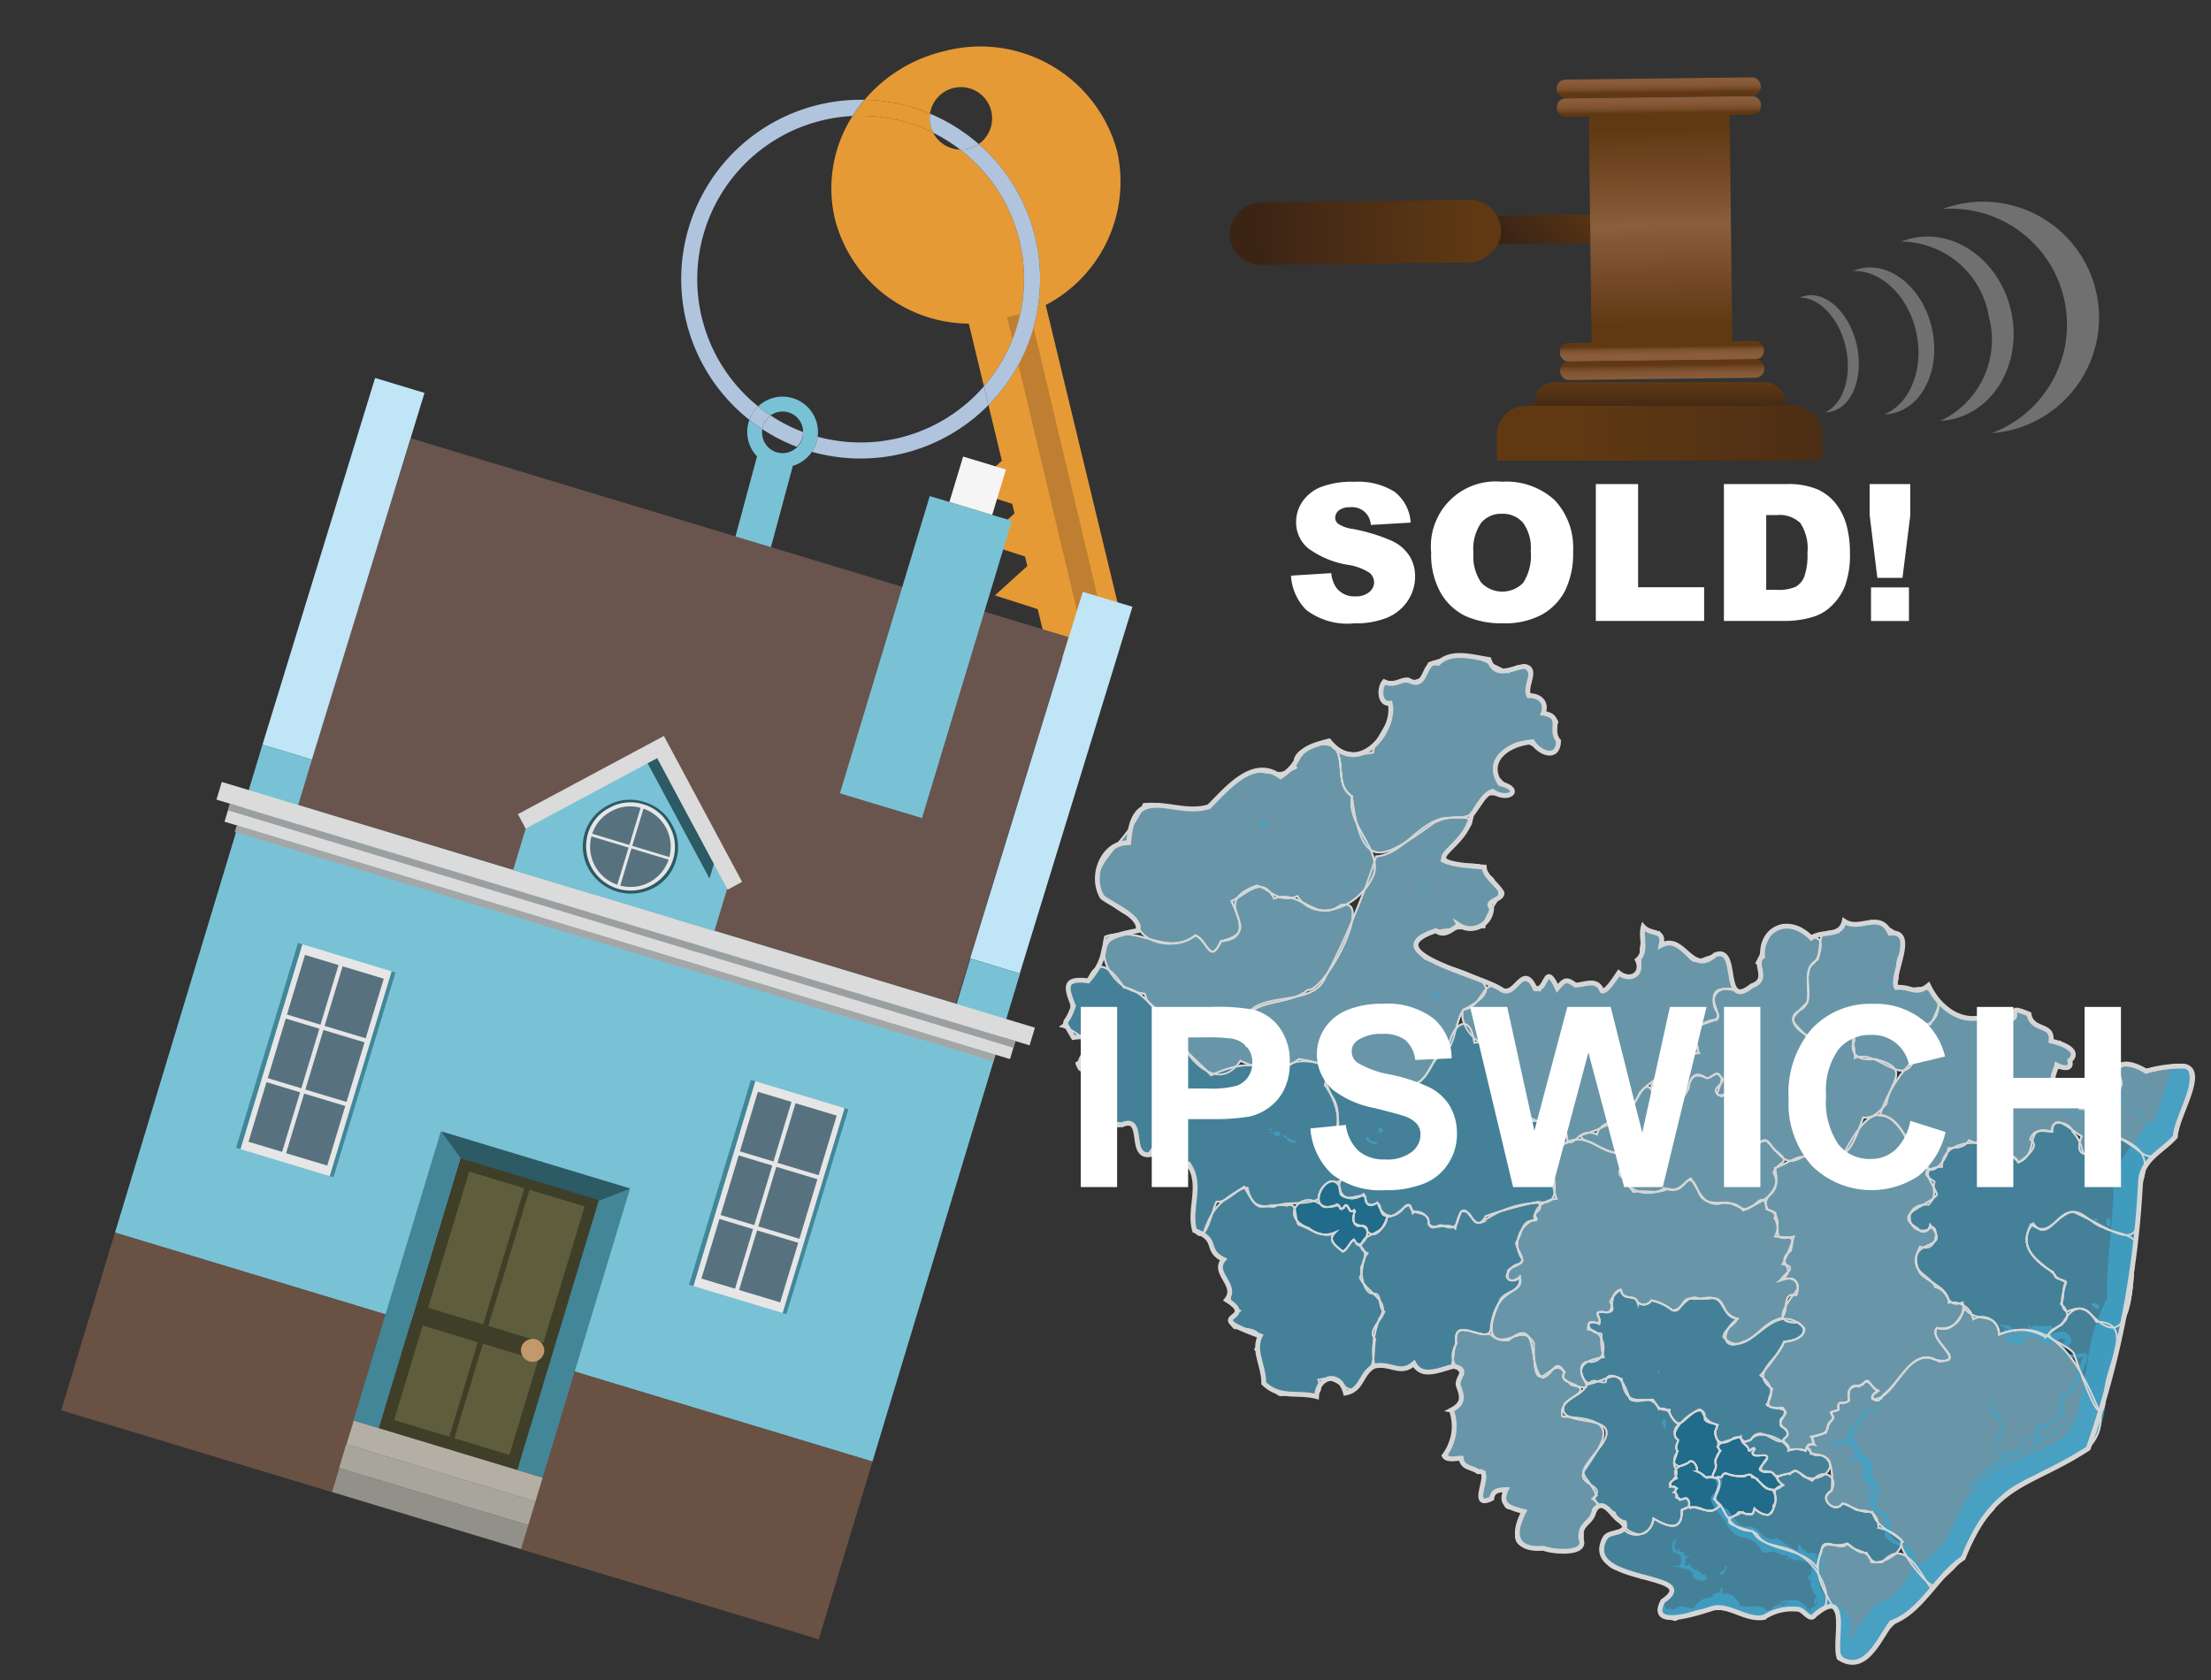 <svg xmlns="http://www.w3.org/2000/svg" xmlns:xlink="http://www.w3.org/1999/xlink" width="125" height="95" viewBox="0 0 125 95"><rect x="0" y="0" width="125" height="95" fill="#333333" stroke="none"/><defs><style>.cls-1{opacity:0.8;}.cls-2{fill:#1b7aa0;}.cls-2,.cls-3,.cls-4,.cls-6,.cls-7{stroke:#fff;stroke-miterlimit:10;}.cls-2,.cls-3,.cls-4,.cls-6{stroke-width:0.099px;}.cls-3{fill:#4995b3;}.cls-4{fill:#76afc6;}.cls-5{fill:#42beee;}.cls-12,.cls-6,.cls-7{fill:none;}.cls-7{stroke-width:0.274px;}.cls-8{isolation:isolate;}.cls-42,.cls-9{fill:#fff;}.cls-10{fill:#e69a35;}.cls-11{fill:#b0c4de;}.cls-13{fill:#79c2d5;}.cls-14{fill:#bf7f32;}.cls-15{fill:#69554e;}.cls-16{fill:#bfe5f6;}.cls-17{fill:#695143;}.cls-18{fill:#f5f5f5;}.cls-19{fill:#428698;}.cls-20{fill:#e6e6e6;}.cls-21{fill:#58717f;}.cls-22{fill:#b3afa4;}.cls-23{fill:#a8a69c;}.cls-24{fill:#929189;}.cls-25{fill:#3f3e28;}.cls-26{fill:#5e5e3c;}.cls-27{fill:#c3996b;}.cls-28{fill:#2c5a65;}.cls-29{fill:#dadbda;}.cls-30{fill:#a4a7a8;}.cls-31{fill:#9c9fa1;}.cls-32{fill:url(#linear-gradient);}.cls-33,.cls-39,.cls-40,.cls-42{fill-rule:evenodd;}.cls-33{fill:url(#linear-gradient-2);}.cls-34{fill:url(#linear-gradient-3);}.cls-35{fill:url(#linear-gradient-4);}.cls-36{fill:url(#linear-gradient-5);}.cls-37{fill:url(#linear-gradient-6);}.cls-38{fill:url(#linear-gradient-7);}.cls-39{fill:url(#linear-gradient-8);}.cls-40{fill:url(#linear-gradient-9);}.cls-41{opacity:0.3;}</style><linearGradient id="linear-gradient" x1="911.428" y1="-1646.497" x2="911.428" y2="-1634.273" gradientTransform="translate(-834.244 1653.348)" gradientUnits="userSpaceOnUse"><stop offset="0" stop-color="#603913"/><stop offset="0.791" stop-color="#442915"/><stop offset="1" stop-color="#3c2415"/></linearGradient><linearGradient id="linear-gradient-2" x1="512.165" y1="1381.027" x2="512.165" y2="1386.32" gradientTransform="translate(688.737 -1334.983) rotate(44.312)" xlink:href="#linear-gradient"/><linearGradient id="linear-gradient-3" x1="-1622.201" y1="2999.87" x2="-1622.201" y2="3010.889" gradientTransform="translate(1469.574 -2992.599) scale(0.848 1)" gradientUnits="userSpaceOnUse"><stop offset="0" stop-color="#603913"/><stop offset="0.333" stop-color="#7c512d"/><stop offset="0.495" stop-color="#8b5e3c"/><stop offset="1" stop-color="#603913"/></linearGradient><linearGradient id="linear-gradient-4" x1="903.387" y1="-1177.021" x2="904.866" y2="-1177.021" gradientTransform="matrix(0, 1, -0.848, 0, -904.375, -898.487)" gradientUnits="userSpaceOnUse"><stop offset="0" stop-color="#8b5e3c"/><stop offset="0.513" stop-color="#895c3a"/><stop offset="0.712" stop-color="#825634"/><stop offset="0.856" stop-color="#764c28"/><stop offset="0.974" stop-color="#653d18"/><stop offset="1" stop-color="#603913"/></linearGradient><linearGradient id="linear-gradient-5" x1="902.464" y1="-1177.021" x2="903.696" y2="-1177.021" gradientTransform="matrix(0, 1, -0.848, 0, -904.388, -898.487)" xlink:href="#linear-gradient-4"/><linearGradient id="linear-gradient-6" x1="919.023" y1="-1177.021" x2="918.074" y2="-1177.021" gradientTransform="matrix(0, 1, -0.848, 0, -904.209, -898.488)" xlink:href="#linear-gradient-4"/><linearGradient id="linear-gradient-7" x1="920.613" y1="-1177.021" x2="919.12" y2="-1177.021" gradientTransform="matrix(0, 1, -0.848, 0, -904.197, -898.488)" xlink:href="#linear-gradient-4"/><linearGradient id="linear-gradient-8" x1="93.826" y1="23.419" x2="93.826" y2="21.643" gradientUnits="userSpaceOnUse"><stop offset="0" stop-color="#3c2415"/><stop offset="1" stop-color="#603913"/></linearGradient><linearGradient id="linear-gradient-9" x1="115.343" y1="24.494" x2="89.023" y2="24.494" xlink:href="#linear-gradient-8"/></defs><g id="Layer_1" data-name="Layer 1"><g class="cls-1"><g id="districtpaths"><path id="IP-01_districtpath" data-name="IP-01 districtpath" class="cls-2" d="M96.965,83.11c-.006.115-.245.3-.071.461-.1-.008-.223-.131-.388.012-.207-.13-.327-.31-.575-.376.077-.235-.227-.784-.482-.494-.637.459-1.095.026-.6-.649-.247-.221.16-.595-.065-.711-.607-.515,1.777-2.493,1.588-1.113.188.4,1.017.086.59.688-.009.321.3.618.134.888.241.219.043.47-.121.733C96.96,82.764,97.051,83.006,96.965,83.11Z"/><path id="IP-02_districtpath" data-name="IP-02 districtpath" class="cls-2" d="M94.805,84.168c-.436-.162-.659-.258,0-.579-.368-.638.272-.677.647-.876.254-.291.56.259.482.494a1.539,1.539,0,0,1,.5.326c1.726-.1-.069,1.048.786,1.58-.567.813-1.107-.142-1.655.178-.144-.135-.01-.4-.185-.546-.177-.106-.43.208-.48.014.086-.146-.293-.03-.083-.187C94.705,84.377,94.594,84.378,94.805,84.168Z"/><path id="IP-03_districtpath" data-name="IP-03 districtpath" class="cls-2" d="M98.516,85.5c-1.306.747-.624-.008-1.624-.735.216-.392.5-.875.174-1.188.078-.146.176.043.271-.067a.222.222,0,0,1,.3-.177,2.861,2.861,0,0,0,1,.15c.1-.133.471-.184.419.069.134,0,.343.035.348.177.208.151.342.528.8.5a1.077,1.077,0,0,1-.243,1.452,1.356,1.356,0,0,1-.767-.375C99.168,85.7,98.814,85.717,98.516,85.5Z"/><path id="IP-04_districtpath" data-name="IP-04 districtpath" class="cls-2" d="M97.169,83.52c-.669.181-.112-.414-.151-.666a.865.865,0,0,1,.254-.811c-.547-.533.786-.6,1.156-.837-.026.5.393.447.455.812.155-.079.525-.208.184.105.014.444.91-.077.831.345-.379.418-.553.916.164.741.37.129.409.55.747.77-.982.885-1.44-.75-2.06-.562a1.722,1.722,0,0,1-1.111-.083C97.376,83.213,97.379,83.651,97.169,83.52Z"/><path id="IP-05_districtpath" data-name="IP-05 districtpath" class="cls-3" d="M99.856,83.192c-1.018.038.452-.691-.053-.893-.359-.024-.938.146-.6-.374-.135-.189-.276.322-.356,0-.172-.361-.569-.3.134-.514.5-.709,2.142.061,2.135.609a1.436,1.436,0,0,1,.965.023c.139-.312.3-.048.3.167,1.885.046,1.009,1.651-.213,1.352-.346.023-.572-.751-.971-.19-.3-.111-.552.2-.876.05C100.2,83.168,99.968,83.258,99.856,83.192Z"/><path id="IP-06_districtpath" data-name="IP-06 districtpath" class="cls-3" d="M97.112,80.573c-1.418-.334-.293-1.658-2-.16-.651.4-.57-1.04-1.329-.719-.494-1.25-1.814.392-2.1-1.712-.345-.134-.827-.421-.9.174-.284.088-.677-.223-.884.033-.438.16-.929-1.348.064-1.174,1.079-.091.812-1.818-.193-1.829-.048-.89.924.079.6-.765-.343-.559,1.221.218.679-.752-.127-.1.482-.786.612-.725.1.7.772.178.918.688a.517.517,0,0,0,.781-.1,2.771,2.771,0,0,1,1.193.562c.493.168.492-.6.928-.669a6.516,6.516,0,0,0,1.206-.007c.989-.141.572,1.071,1.546,1.154-.2.4-.726.56-.8,1.026,1.483,1.6,2.714-2.405,4.584-.49,0,.619-.691.691-1.141.759a8.923,8.923,0,0,1-1.343,1.9c.594.494.831.987.344,1.664.243.286,1.67.109.82.791-.26.52.812.707.175,1.126-.3.646-1.3-.933-1.882.061-.612.362-.393-.338-1-.081C97.282,81.927,96.706,81.349,97.112,80.573Z"/><path id="IP-07_districtpath" data-name="IP-07 districtpath" class="cls-4" d="M89.431,86.449c.459,2.038-2.175,1.016-3.391.952-1.048-.6.91-1.954-.464-2.154-.746.289-.486-.759-.428-1.014-.686-.165-.68.547-1.168.671-.647-.335.006-1.166-.047-1.672-.513-.079-1.21-.187-1.325-.778-1.743.412-.021-1.4-.4-2.27-.282-.423.031-.71.4-.847.21-.6-.623-1.13.1-1.619-.565-.542-.8-.965-.384-1.742-.162-1.483,1.209-.313,1.905-.562.9.973,1.806-.674,2.494.53-.042,3.808.972.516,1.725,1.656-.187.323,0,.5.309.58,1.679.625-.762.743-.423,1.92,3.1.131,2.651,1.032,1.2,3.111-.359.818,1.4.748.5,1.544C90.946,85.272,89.492,85.971,89.431,86.449Z"/><path id="IP-08_districtpath" data-name="IP-08 districtpath" class="cls-3" d="M94.769,84.679c.249.1.181.166.556.045.351.259.162.588-.243.658.032,1.29-.82.944-1.6.488-.338,1.656-1.877.671-2.194-.335-.346-.117-1.508-.651-1.014-.97-.766-1.6-1.328-.821.263-2.841,1.413-2.017-2.757-.834-2.085-2.334.424-.469.987-.508,1.266-1.09,1.583-.377,1.718-1.127,2.431.82.349.233.911-.008,1.3.029.338.472.344.613.941.572-.056.336.3.653.535.834a.549.549,0,0,0-.136.8c.253.074-.141.385-.006.579.151.345-.334.676-.049,1.089.213.621-.351.618-.319,1.055.33-.09.467.1.225.305C94.839,84.406,94.763,84.541,94.769,84.679Z"/><path id="IP-09_districtpath" data-name="IP-09 districtpath" class="cls-3" d="M99.082,86.57c.5,1.009,1.831.688,2.69,1.373,1.14.643,2.425,3.138.531,3.493-1.037-1.174-2.284.3-3.506-.071a4.469,4.469,0,0,0-4.078.244c-2.637-.7,2.119-1.975-1.945-2.393-.515-.548-1.532-.239-1.867-.822a1.117,1.117,0,0,1,.941-1.86.982.982,0,0,0,1.636-.666c.786.476,1.631.791,1.6-.486.811-.531,1.436.531,2.19-.271C97.688,85.857,98.033,86.609,99.082,86.57Z"/><path id="IP-10_districtpath" data-name="IP-10 districtpath" class="cls-3" d="M99.348,86.765c-.39-.4-2.521-.465-1.144-1.14.115-.309.452.088.626-.029.372.079.236,0,.358-.292.375.372,1.069.621,1.073-.172.4-.5-.344-.891.549-1.153-.887-.656.268-.5.676-.813.4.154.56.381.978.562.74-.912,1.756.068.826.8-.3.409.586,1.028.873.487.433.021.653.446,1.049.392.668,0,.979.311.992.986a2.461,2.461,0,0,1,1.288.673c.159.738-1,1.392-1.7,1.271-.117-.73-.937-.535-1.345-1.05-1.315.354-1.3-.593-1.735,1.346C101.906,87.473,99.864,87.741,99.348,86.765Z"/><path id="IP-11_districtpath" data-name="IP-11 districtpath" class="cls-4" d="M102.964,87.771c.061-1.06,1.041.051,1.485-.483.369.245.576.553,1.072.512.221.421.386.641.907.523,1.3-1.418,2.141.688,2.768,1.515-.8,1.209-2.256,1.746-2.989,2.962-1.3,2.237-2.867,1.176-2.183-1.122C103.53,90.4,102.315,89.251,102.964,87.771Z"/><path id="IP-12_districtpath" data-name="IP-12 districtpath" class="cls-4" d="M103.944,79.712c-.078-.666.2-.179.6-.525-.1-.421.04-1.04.554-.772.623-.59.518-.1,1.1.235-.741.279.011.958.263.214.862-.561,1.629-2.589,2.923-1.975,2.087.36-.446-1.121.124-1.8.869.294,1.235-.484,1.578-1.089.7.889,1.776.065,1.941,1.466,3.143-1.271,4.72,2.037,5.736,4.523.172,3.352-5.053,2.93-6.071,5.365-1.541,1.535-1,2.531-3.179,4.124-.142.971-2.459-2.183-1.949-2.3-.677-.66-1.44-.758-1.712-1.69-.686.081-1.1-.3-1.691-.467-.472.648-1.4-.367-.595-.736.027-.8.139-2.112-.947-2-.354-.135-.746-.784-.026-.59-.442-.558.238-.531.641-.678a1.581,1.581,0,0,1,.418-.824C103.4,79.755,103.618,79.864,103.944,79.712Z"/><path id="IP-13_districtpath" data-name="IP-13 districtpath" class="cls-4" d="M109.413,72.784c.858.176.557,1.232,1.55.859a1.206,1.206,0,0,1-1.453,1.444c-.6.667,1.787,1.848.1,1.9-1.752-1.139-2.419,2.239-3.747,2.13-.139-.3.305-.343.322-.489-.464-.089-.5-.948-.869-.324-.544.1-.965.133-.773.884-.4.343-.687-.14-.6.525-.109.11-.589.058-.39.25.268.29-.146.387-.214.63.05.507-.6.6-.952.649.437.685-.254.209-.309.8a1.439,1.439,0,0,0-.966-.023c.139-.342-.361-.434-.253-.669a.328.328,0,0,0,.042-.58c-.7-.263.34-.742-.125-1.169-1.095.12-.834-.266-.581-1.063-1.32-.943.314-1.564.668-2.665.624.007,1.654-.532.773-1.094-1.824.093-.2-1.533.014-1.935-.059-.7-.531-.569-1-.436,1.117-.708-.406-1,.58-1.665.274-.963-.034-.734-.881-.814.265-.547.221-1.449-.467-1.53-.318-.987.877-.8.455-2.354.871-.265,1.559-1.081,2.2-.329.732-.086.927-.8,1.577-.252,2.13-4.194,2.959-2.285,4.893.695-.328.319.172.492.366.661-.14.6.173.779-.341,1.309-1.611-.113-1.19,1.829,0,1.389.594-.631.65,1.421-.479.979C107.81,72.021,108.983,71.9,109.413,72.784Z"/><path id="IP-14_districtpath" data-name="IP-14 districtpath" class="cls-4" d="M90.649,74.182c-.665-.03-.118.256-.233.689-.956-.456-.676.582.135.53a3.325,3.325,0,0,0,.115,1.345c-2.954.45.524,2.243-1.869,1.555-.111-.27-.625-.258-.336-.7-.572-.9-.614.152-1.255.307-.867-.58-.13-3.579-1.9-2.128-1.614.171-.815-1.5-.486-2.306.375-.562,1.313-.427,1.109-1.267-.184.369-.979.22-.686-.247-.124-.318,1.088-.431.78-.807a1.48,1.48,0,0,1,.856-2.23c-.345-.462.435-1.115,1.12-1.135a3.776,3.776,0,0,1,.143-2.955c1.672-1.167,2.176.613,3.906.35-.574,1.14-.524,1.2.3,2.22.718-.146,1.277.164,1.966-.192.726.293.9-.414,1.281-.58.468.741.74,1.564,1.628,1.432.669-.3,1.285.542,1.682.239.433-.194.795-.922.976-.025.015.292.737.113.441.6.478.687-.326,1.364,1.093,1.052a9.441,9.441,0,0,1-.634,1.559c.909.153.106.525-.128.916.642-.305,1.2.038.906.835-.906-.161-.345.857-.855,1.3-.994.24-1.368,1.127-2.2,1.356-1.177.537-1.241-.647-.271-1.318-1.2-.368-.5-1.461-2.115-1.136-.838-.321-.971.671-1.566.658a2.752,2.752,0,0,0-1.192-.563.519.519,0,0,1-.782.1c-.176-.472-.817-.053-.957-.712C90.812,73.146,91.456,74.434,90.649,74.182Z"/><path id="IP-15_districtpath" data-name="IP-15 districtpath" class="cls-3" d="M117.225,76.494c-.612-.7-2.344-.845-.66-1.586.432-.895,1.193-1.408,1.959-.172,2.266.012.518,2.6.5,3.893C118.978,82.022,117.512,77.159,117.225,76.494Z"/><path id="IP-16_districtpath" data-name="IP-16 districtpath" class="cls-3" d="M116.181,72.1c-.928-.862-2.117-1.312-1.367-2.874,1,.754,1.25-.3,2.244-.693.676-.141,1.189.692,1.846.876.52.328,2.108.377,1.748,1.107-.054,1.7-.047,6.449-2.5,3.739-.444-.435-.879-.239-1.32-.08-.516-.338-.154-1.218-.028-1.665C116.725,72.321,116.131,72.389,116.181,72.1Z"/><path id="IP-17_districtpath" data-name="IP-17 districtpath" class="cls-3" d="M116.071,71.925c.1.354.429.419.727.568-.224.365-.066.82-.278,1.238.992.982-.335,1.191-.874,1.888a2.787,2.787,0,0,0-2.617-.154.983.983,0,0,0-1.472-.864,1.184,1.184,0,0,0-1.382-.935c0-.905-1.344-1.2-1.669-1.759-.92-2.057,1.991-1.014.616-2.648-.054.405-.488.546-.706.2-1.511-.873.615-1.221,1.093-1.911-.27-.779-1.147-1.5.291-1.575-.072-1.244,1.793-1.7,2.809-1.065.624.845.969.118,1.5.819.336-.219,1.313-.938.66-1.279.189-.651.7-.479,1.251-.462-.144-.78,1.037-.551,1.147-.005,1.126,1.217-.193,2.023,2.462.286,1.793.668,1.927,1.451,1.276,3.091.378,4.006-1.3,2.208-3.62,1.2-.967-.208-1.467,1.776-2.338.627C113.974,70.286,115.079,71.406,116.071,71.925Z"/><path id="IP-18_districtpath" data-name="IP-18 districtpath" class="cls-4" d="M119.857,61.524c-.527-2.3.7-.883,2.025-1.022,3.259-1.245,1.567,1.67,1.2,3.554-1.794,2.334-1.59,1.062-3.454.212C119.243,63.5,117.976,60.992,119.857,61.524Z"/><path id="IP-19_districtpath" data-name="IP-19 districtpath" class="cls-4" d="M110.759,57.527c.674.272,1.471-.13,2.164-.1.568.262.982.628,1.013-.341.9.106,1.1,1.124,1.968,1.222,0,.491.027.72.559.588.247.444,1.194.5.553,1.084-.038.792-.97-.093-1.016,1.069.3,1,1.854.235,1.567,1.413.623.706.352-.764,1.158-.525.639,1.76,1.452,2.457-.721,3.336-.639-.018-.465-.632-.316-1.024-.52-.251-1.607-1.461-1.672-.258-1.733-.44-.582,1.221-1.91,1.741-.316-.676-.656-.112-1.109-.36-.1-.7-1.176-.607-1.676-.893-.281.44-.735.411-1.172.456-.052.678-1.164,1.952-1.29.624-1.162-.419-1.158-2.415-2.587-2.485a8.071,8.071,0,0,1,2.46-3.653c-.153-.606-.879-.4-1.125-.812-.506-1.291.734-.883,1.511-.668C109.931,56.515,109.289,56.384,110.759,57.527Z"/><path id="IP-20_districtpath" data-name="IP-20 districtpath" class="cls-4" d="M103.94,52.712c.293-1.106,1.141,0,1.857-.64.8.286,2.02.732,1.766,1.715-.6.674-.033,1.3-.442,2.024.967.372,1.815-.377,2.233.523.586.331,0,2.061-.85,1.465-1.385-.683-1.23,1.17-.042,1.252.477.28.047.592-.217.814-.669,1.767-2.129-.573-3.384-.034.013-.877-.3-1.309-.227-2.129-.522.458-1.045-.257-1.586.1.441,1.9-2.69.11-1.352-.653,1-.436.229-1.751.647-2.53C103.4,53.967,102.235,52.4,103.94,52.712Z"/><path id="IP-21_districtpath" data-name="IP-21 districtpath" class="cls-4" d="M98.03,61.633c-1.792.913-.384-.414-.781-.774-.193-.405-.539.22-.815.085-.635-.447-.93.058-.96.616-.936,1.922-4.194-.675-.094-1.151-.694-.5.153-.874.681-.856-.083-.212-.263-.46-.135-.716-.621-.524.595-1.252,1.12-1.163.312-.219-.326-.966-.132-1.44.217-.579,1.123-.18,1.563-.187.669-.084,1.624-1.082.827-1.59.607-.981.683-2.719,2.379-1.959.92.844,1.576.1,1.083,1.76-.931.5-.4,1.667-.578,2.419-1.127,1.115-1.021.894.022,1.99,1.438.289.28-.949,1.249-.953.373-.018.791.347,1.175-.013-.326.61.471.94.114,1.314-.114.825.627.953,1.275.873,2.086.555.81,1.285.622,2.538-.366.381-.7.845-1.309.765-.288.737-.687,2.159-1.444,2.162-.4-.512-1.428,1.072-1.738-.082-1.275.859-1.394.092-2.3-.766-.431.049-.866.363-1.017-.324C97.166,63.6,100.37,61.956,98.03,61.633Z"/><path id="IP-22_districtpath" data-name="IP-22 districtpath" class="cls-4" d="M87.9,63.469a1.844,1.844,0,0,1-1.326-.232c-.561.34-.826.5-.637-.217.164-1.079-.588.36-.907-.519-1.84-2.1.6-.525-.668-3.431-.949.175-1.944-1.276-1.627-1.983,1.141-.079,1.059-2.143,2.34-1.006,1.069-.512.844-1.165,1.98-.084.3-.951.551-.944,1-.114.4-.49.506-.562,1.007-.178.633-.054,1.2-.347,1.57.359.544-.3.77-1.428,1.476-.773,1.042-.289.375-1.746.856-2.225-.335-1.185.3-.114.837-.353.17.794.114.57.865.618.578.178.8,1.126,1.307,1.012,2.02-.821,1.661-.172,2.009,1.574-.978-.149-1.389.548-.887,1.367.292.653-1.339.377-1.395,1.281.154.23.53,1.109.1,1-.481.1-1.011.422-.419.845a4.372,4.372,0,0,0-2.671,1.375c-.577,1.467-2.16,2.052-3.386,2.432C88.124,65.414,88.91,63.368,87.9,63.469Z"/><path id="IP-23_districtpath" data-name="IP-23 districtpath" class="cls-4" d="M99.508,64.611c.474-.478.66.443.959.515.866.7.018.54-.195,1.176.633,1.2-.884,1.718-1.717,2.148-.679-.923-2.108.137-2.538-1.088-.673-1.568-.639.337-1.936-.172-.577.458-1.959.337-2.136-.459-.929-.477.067-.847.1-1.549-1.212.175-1.58-.451-2.413-.687-.731-.358.313-.577.65-.344.142-.643.886-.648,1.267-1.025.887.105,1.365-2.806,1.97-1.163,2.669,1.276,1.324-1.792,2.914-1.019.277.135.621-.49.815-.085.608.381-.893.733.1,1.142a1.234,1.234,0,0,1,1.262-.19C99.9,62.59,96.72,63.8,99.508,64.611Z"/><path id="IP-24_districtpath" data-name="IP-24 districtpath" class="cls-4" d="M74.9,55.319a43.713,43.713,0,0,0,2.9-6.887c1.5-.135,2.284-1.8,3.754-2.163,3.352-.328.552.989-.055,2.4.716.455,1.8.016,2.414.367-.208.53.618.419.546.913.89.752-.5,1.393-.539,2.48-1.2.1-5.356-.025-3.346,1.788,1.374.582,5.487,1.216,2.17,2.872-.554.708-.438,2.681-1.55,2.623-.406,1.023-1.095,2.194-2.229,1.29-.688.3-.936.944-1.97.6-.023-.853-.794-.883-1.362-1.247-1.031-.169-2.357-.771-3.195.2-.554-1.856-2.55-.962-1.906-3.193C71.3,56.055,74.193,56.923,74.9,55.319Z"/><path id="IP-25_districtpath" data-name="IP-25 districtpath" class="cls-4" d="M85.355,42.248c-2.864,1.87,2.538,2.828-1.293,2.656-1.1,2.059-1.561.877-2.993,1.623-2.828,2.025-4.079,2.939-4.64-1.507-.924-.58-.4-1.792-.894-2.669a3.424,3.424,0,0,0,2.087.2c.032-.806,1.98-2.766.568-2.843-.793-2.256,2.566-.1,2.59-2.2,2.19-.764,2.591-.412,4.5.506.757-.879,1.688.071,1.042,1.041.271.573,1.331.309.92,1.273.2.155,1.17.324.634.737-.117.5.626,1.246-.115,1.435C87.1,42.914,86.578,41.379,85.355,42.248Z"/><path id="IP-26_districtpath" data-name="IP-26 districtpath" class="cls-4" d="M64.212,51.976c-4.65-2.337-.585-3.7.447-6.5,1.606-.262,3.245,1.233,4.353-.612,2.309-2.286,2.326-.492,4.263-1.446-.556-1.149,1.88-1.68,2.26-1.065.489.885-.022,2.083.894,2.67-.3,1.653,1.639,2.9,1.245,4.405-.711,1.817-3.271,2.9-4.33,1.248-1.049.455-1.575-.422-2.293-.6-2.937,1.065.734,2.493-2.022,3.146-.633,1.357-.733-.015-1.447-.331C66.541,53.755,64.4,53.46,64.212,51.976Z"/><path id="IP-27_districtpath" data-name="IP-27 districtpath" class="cls-4" d="M73.935,55.979c-1.4,1.157-4.207.124-3.477,3.178,2.408-.042,2.348,2.126-.331.825-1.426,2.189-3.729-.765-3.809-2.49-.625-.075-1.525-.656-1.583-1.3a2.551,2.551,0,0,1-2.248-3.231c1.952-.671,3.431,1.183,5.095-.066.717.31.811,1.7,1.447.33,1.661-.133.968-1.409.593-2.273.965-.447,1.714-1.466,2.409-.147,1.507-.532,2.337,1.417,3.75.387C77.782,50.6,74.954,56.072,73.935,55.979Z"/><path id="IP-28_districtpath" data-name="IP-28 districtpath" class="cls-3" d="M75.534,64.632c-.225.905.253,1.046.927,1.545-.275.21-.69.8-1.048.638-.435-.09-.905.548-.849.97-.721.439-1.773.078-2.534.462-.835-.037-1.276,0-1.5-1.068-.531-.074-1.114.853-1.746.77-.233.372-.617,2.635-1.249,1.633-.434-.964.849-4.248-1.042-3.48-.675-.765-.635-1.956-1.642-.762-1.043-.274-.124-2.222-1.431-1.737-.343.338-.882-.475-1.321-.488-.381-.426.48-.716.193-1.227.594-.588.158-1.039-.02-1.675-.366.154-1.318.539-1.412-.106,1.541-.8-.084-1.887-.86-2.072,1.657-1.024-.98-2.915,1.508-2.57.552-1.516,1.417-.56,2.04.378,1.174.153,1.553,1.433,2.769,1.649,0,1.621,1.177,2.25,2.151,3.309,3.193-1.444,3.019.5,4.969-.913.918.171,1.938.224,1.461,1.468A3.8,3.8,0,0,1,75.534,64.632Z"/><path id="IP-29_districtpath" data-name="IP-29 districtpath" class="cls-3" d="M74.536,78.027c.395,1.049-.5.932-1.241.8-.41-.266-.912.416-1.217-.213-1.191-.357-.384-1.7-1.11-2.31.689-1.1-.265-1.177-1.17-1.2-.5-.474-.14-.686.3-.983-1-.467-.288-1.254-.922-1.865a.831.831,0,0,1-.005-1.027c-.888-.136-.37-1.219-1.161-1.39.554-1.636.961-1.869,2.335-2.731.982,1.778.738.874,2.43,1.062.6-.229.391.675.632,1.077.759.259,1.446.841,2.077.45-.451.422.017.741.436,1.084.321-.123.553-1.05.78-.419.593.261.57.712.258,1.287.011.458.13,1.626.8,1.5.394.1.133.818.508,1.013-.171.552-.98,1.081-.515,1.555-.144.887.057,1.5-.635,2.126C76.4,79.594,75.9,77.642,74.536,78.027Z"/><path id="IP-30_districtpath" data-name="IP-30 districtpath" class="cls-3" d="M82.336,75.977c-.218.375-.14,1.039-.287,1.34-1.014.259-1.481.418-2.251-.173-.646.675-1.27-.165-2.1.1a4.978,4.978,0,0,1,.288-2.684c.715-1.018-.729-1.442-1.1-2.311.207-.453.059-.948.422-1.382-.441-.2-.45-.488-.153-.836.545-.38,1.166-.4,1.272-1.239.472.079.957-.679,1.291-.638.017.663,1.148.2,1.044,1.051.247.5.535-.079.821.107.805.33.768-.193,1.013-.8.759-.138.5.837,1.182.6a5.636,5.636,0,0,1,3.217-1.1c.333.564-.5.445-.181,1-.805-.022-.7.6-1.064,1.194-.178.343.661,1.025.121,1.268-.878.2-.851,1.407.059.733.1,1.136-1.3.485-1.637,2.789C84.315,76.338,82.048,74.132,82.336,75.977Z"/><path id="IP-31_districtpath" data-name="IP-31 districtpath" class="cls-3" d="M76.46,66.178c-1.909-.814-.14-2.769-1.185-4.234-1.316-2.609,1.244-1.445,1.957-.377,1.19.624,1.356-1.289,2.506-.167,1.162-.2,1.031-1.741,2.149-1.894,0-1.373,1.2-2.523,1.465-.543,1.3-.157.947.755,1.58,1.553-.524.6-1,1.2-.066,1.649.425,1.433,1.509-.468.943,1.409.983-.309,2.889-.462,2.8,1.045a1.276,1.276,0,0,0-.848,1.3c.082.928.554,2.28-.82,2.05A20.725,20.725,0,0,0,84,68.772c-.779,1.445-1.135-1.908-1.723.7-.489-.407-1.163.166-1.518-.271.114-.4-.545-.865-.893-.6-.1-.535-.266-.643-.6-.18-.637.627-1.165.283-1.4-.42-.3.252-.757.131-.665-.312-.305-.253-.95.312-1.414-.136C75.591,66.673,75.762,66.8,76.46,66.178Z"/><path id="IP-32_districtpath" data-name="IP-32 districtpath" class="cls-2" d="M75.76,67.178c0,.575.763.8,1.332.342.186.236.057.731.526.619.623-.4.228.649.816.619-.1.483-.627,1.411-1.131.877-.143-.562-1.021-.084-.756-1.013.241-.369-.277.066-.25-.24-.233-.433-.213-.148-.406-.07-.115.207-.134-.158-.245-.187a.881.881,0,0,1-.444.121C73.7,68.382,75.2,65.86,75.76,67.178Z"/><path id="IP-33_districtpath" data-name="IP-33 districtpath" class="cls-2" d="M75.762,68.327c.061.09.174,0,.231-.038.119-.5.3.474.557.148.068.149-.223.794.25.9,1.07-.288.182,1.723-.252.747-.214.1-.387.637-.656.668-.41-.348-.848-.647-.407-1.065a1.361,1.361,0,0,1-1.478-.238c-1.725-.6-.477-2.2.672-1.33C74.977,68.523,75.658,67.883,75.762,68.327Z"/></g><g class="cls-1"><path class="cls-5" d="M90.6,60.756c-.2-.146-.414.257-.662.117C90.022,61.174,90.71,60.77,90.6,60.756Z"/><path class="cls-5" d="M94.144,80.519c.168-.528-.409-.048-.1.053C94.03,80.836,94.278,80.894,94.144,80.519Z"/><path class="cls-5" d="M93.778,77.528c-.067-.018-.073.122-.013.136C93.853,77.69,93.824,77.561,93.778,77.528Z"/><path class="cls-5" d="M81.1,56.224c-.405-.1-.2.251.091.175C81.534,56.227,81.44,56.1,81.1,56.224Z"/><path class="cls-5" d="M71.831,63.932c.161-.09.086-.061-.011-.136C71.7,63.848,71.664,63.948,71.831,63.932Z"/><path class="cls-5" d="M81.068,48.15c.016-.116.146-.248,0-.332C80.97,47.777,80.918,48.228,81.068,48.15Z"/><path class="cls-5" d="M94.6,87.809a.423.423,0,0,1,.328.736c-.072.067-.458-.089-.213.063.285-.019.343.076.539.117.153-.035.385.136.494.282-.258.344,1.017.611.69.094.143-.068-.385,0-.278-.22-.1.065-.246-.039-.2-.149-.081.033-.317.112-.184-.066-.14-.024-.329-.069-.123-.217-.06-.1-.387.286-.433-.032.14-.061.062-.142.043-.237.017-.089.267-.17.249-.256-.248.185-.235.074-.329-.118.024-.13-.235.021-.26-.11.134-.237-.013-.069-.128.017-.228-.212-.143-.462.034-.679C94.42,87.032,94.563,87.742,94.6,87.809Z"/><path class="cls-5" d="M102.975,89.287c.014.124-.058.4.112.432C103.24,89.613,103.31,89.232,102.975,89.287Z"/><path class="cls-5" d="M103.015,88.125c.115.249.576-.227.1-.069C102.965,87.706,102.737,87.977,103.015,88.125Z"/><path class="cls-5" d="M102.577,90.705c.165.073.224-.381.024-.324C102.558,90.436,102.608,90.628,102.577,90.705Z"/><path class="cls-5" d="M80.4,50.035c-.181.2.032.218.191.131C80.751,50,80.532,49.892,80.4,50.035Z"/><path class="cls-5" d="M122.566,60.526c.066.115.132-.172.154-.222C122.667,60.394,122.457,60.409,122.566,60.526Z"/><path class="cls-5" d="M118.429,69.061a.24.24,0,0,0,.163-.054C118.612,68.758,118.143,69,118.429,69.061Z"/><path class="cls-5" d="M80.612,61.888c-.287-.191-.095.161.01.261C80.77,62.175,80.642,61.951,80.612,61.888Z"/><path class="cls-5" d="M97.363,89.075c.06-.136.455-.555.162-.534C97.667,88.891,96.9,88.877,97.363,89.075Z"/><path class="cls-5" d="M106.726,55.572c.069.073.223.2.216.023C106.864,55.381,106.543,55.252,106.726,55.572Z"/><path class="cls-5" d="M103.69,57.829c-.09.027-.258.005-.216.143C103.619,58.057,103.652,57.951,103.69,57.829Z"/><path class="cls-5" d="M118.293,73.82c.131.2.395.275.395.02C118.631,73.707,118.07,73.608,118.293,73.82Z"/><path class="cls-5" d="M104.129,58.105c.347-.1-.16-.267-.3-.253C103.751,57.883,104.044,58.194,104.129,58.105Z"/><path class="cls-5" d="M106.3,56.073c.072.04.117-.055.145-.1C106.438,55.689,106.026,56.133,106.3,56.073Z"/><path class="cls-5" d="M119.109,69.272c.19.349.258-.233.149-.388C118.988,68.826,119.1,69.1,119.109,69.272Z"/><path class="cls-5" d="M80.42,43.292c.191-.012-.014-.2-.1-.1C80.288,43.26,80.356,43.311,80.42,43.292Z"/><path class="cls-5" d="M71.606,46.46c-.088.048-.076-.134-.164-.136-.057.178-.032.263-.19.383C71.279,47.16,71.71,46.571,71.606,46.46Z"/><path class="cls-5" d="M76.489,67.725c-.111.071-.17-.164-.236-.023C76.19,67.934,76.713,67.927,76.489,67.725Z"/><path class="cls-5" d="M77.313,47.858c.109-.065.356-.115.121-.221C77.129,47.616,76.93,48.1,77.313,47.858Z"/><path class="cls-5" d="M75.9,49.717c-.275.09.2.308.165.079A.24.24,0,0,1,75.9,49.717Z"/><path class="cls-5" d="M77.776,64.568c-.3.016-.372-.179-.511-.32C76.967,64.564,78.185,64.908,77.776,64.568Z"/><path class="cls-5" d="M78.118,63.842c-.22-.216-.22.09-.1.222C78.082,64.082,78.31,63.84,78.118,63.842Z"/><path class="cls-5" d="M71.952,64.035c-.06.014-.195-.009-.244,0C71.742,64.115,72.088,64.113,71.952,64.035Z"/><path class="cls-5" d="M72.187,63.99c-.21-.042-.167.11-.069.223C72.4,64.3,72.541,64.019,72.187,63.99Z"/><path class="cls-5" d="M72.744,64.254c-.031-.029-.118-.049-.149-.092C72.45,64.239,72.793,64.49,72.744,64.254Z"/><path class="cls-5" d="M73.142,64.457c-.06.1-.268-.136-.349-.116C72.553,64.6,73.623,64.749,73.142,64.457Z"/><path class="cls-5" d="M118.1,62.574l-.032.038C118.1,62.619,118.107,62.6,118.1,62.574Z"/><path class="cls-5" d="M93.73,91.056c1.533,1.293,3.012-1.022,4.989.313,1.253.377,2.529-1.1,3.584.067.658-.086,1.169-1.258,1.654-.107.171,1.282-.732,3.541,1.653,2.343,1.466-2.139,3.56-3.68,5.381-5.571.669-1.011.922-2.159,1.837-3,2.062-2.521,6.443-1.831,6.19-6.472,1.48-4.123,1.44-8.664,2.373-12.832.407-.925,1.846-1.007,1.746-2.205.095-.939,1.635-3.214.333-3.3-.683-.127-.787.385-.93.928-.513,1.053-.676,3.521-1.7,1.531-.412.2-.9-.842-1.31-.565-.221-.148-.278-.17-.077.046-.281.019-.444.192-.676.3-.159.668-.273.8-.369.014-.189-.209-.326.036-.412.2-1,.988-.87-.739-1.923-.528.71.064.863.631,1.29.965.361-.208.847-.358,1,.2.078.1.083-.04.113-.093.029.145.283.117.425.037.146-.336.675-.244.616-.429.216-.042.036-.2.09-.291.112-.181.287-.017.362-.2a3.044,3.044,0,0,1,1.251,1.046c.648.065-1.968,2.09-1.728,3.95-.07,2.014-.4,4-.37,6.015a10.645,10.645,0,0,0-1.113,3.706c-.9,4.569-.357,3.715-4.572,5.7-.729.352-1.578.764-1.745,1.577-.149-.473.389-.9.739-1.159.825-.581,1.8-.886,2.647-1.425a5.113,5.113,0,0,1,1.285-.923c.132-.261.275-.431.624-.322.632.033-.579-.336-.608.183-.539.384-1.416,1.073-1.059-.053.505.14.828-.254,1.162-.587.5-.933-.478-.687.762-1.5,1.817-3.677-.114-1.146-.529-2.412.766-.192.272-1.035-.331-.886-.163.01-.55.271-.513-.091.277.076.22-.215.031-.277-.272.125-.669-.035-.943.021-.2.225-.171-.017-.336-.107.12.172.091.458-.167.337.025-.036-.232.371-.389.276-.114.2-.134.439-.255.111.28.094-.056-.592-.155-.581-.064-.062-.894-.146-.533-.025.291.105.523.15.628.464.052.255-.193-.068-.165-.205-.128-.071-.511-.192-.225,0-.209.178.053.013.079.258-.133.163.195.625.233.339.016-.194.1.091.067.167.268.07.733.075.714-.294-.1-.358.561,0,.715-.13.106-.067-.038.123.138.1.118.041-.076.162.073.2.185-.111.36.161.541.175.035-.423.188,0,.257-.144.155-.131.416-.421.6-.069-.519.327-.066,1.237,1.048.846-.419.635-.32,1.7-1.079,2.088-.928.38.646,1.441-1.65,1.878-.216.571.373.85-.61.646-.635.781-.332,1-1.447.652-.481-.174.031-.663.169-.915a4.094,4.094,0,0,0-.194-1.185c-.523-.346-.568.119-.4-.6.1-.167-.268-.377-.073-.045-.24-.006.055.14-.03.278-.229.126.075.328.033.526.12.1.476-.11.375.164.558.985-.37,1.02-.08,1.784,1.1.168-.129.778-.548,1.182-.3.359-.843.531-.971.969-.08-.021-.492-.013-.233.04.3.093.233-.011.416-.137-.071.356.092-.08.121.087a13,13,0,0,0-1.478,2.778c-.483.763-2.177,2.438-1.885.856-.066.2-.44-.254,0-.107-.38-.188-1.081-.388-1.371-.8.1-1.047-.256-1.221-1-1.773a.98.98,0,0,0-.109-1.588c-.156-.01.219-.439.022-.654-.095-.037.163-.253-.133-.343-.041.161-.148-.262-.438-.25-.209-.146-.034-.408-.214-.575-.021.536-.013-.1-.239-.24-.074-.184.2-.355.042-.548-.041-.176.239-.1.274-.258-.053-.3.141-.224.275-.357.038-.442.165-.349.512-.459.573-.192.674-1.55.367-.551a.639.639,0,0,1-.738.483c-.252.093-.224.352-.429.465-.18.275-.094.373-.267.447-.154.021-.347.241-.217.384-.125.132-.32.3-.156.485-.234.006-.781-.071-.9.1-.134.31.765-.095.96.1.106-.027.427.415.433.552-.1-.048-.147-.256-.111.036.048.24-.544.114-.36.238.484-.117.547.589.406-.146.193.291.677.579.428,1.072.151.628,1.171.934.58,1.041.008-.292-.034.055-.138-.08.063-.346-.192.164.1.1.18.384-.4-.046-.172-.246-.155-.575-.118.088-.152.4.125-.237.372.115.154.27-.055-.281-.181.039-.059.013.488.762.148.224,0,.591a.708.708,0,0,1,.98.815c-.211.27-.086.014-.076-.134-.135-.088-.244.088-.241.161.022.136.138.217.269.127.043.043-.046.351.135.474.242.351.7.337.973.676-.244.215-.03,0,.12.1.079.181.331.526.074.544.676-.016-.053,1.108-.394,1.441-.264.575-.879.688-1.376.964-.078.048-.6.79-.92,1.171-.272.18-.433,1.185-.572.614.128-.412-.118-.232.146-.438-.015-.481-.357-.442-.09-.7-.107-.01-.273.095-.336-.056.532.009-1.442-1.078-1.4-1.593-.243-.467.361-1.376-.1-1.579-.611-.437-.328-.049.008-.172-.335-.281-.727.038-.734-.311-.321.1-.288-.608-.441-.143.261.568-.887-.385-1.206-.512-.706.3-.9-.67-1.6-.669-.472.163-.859-.587-1.12-.9-.185-.27-.756-.145-.644-.76.1-.321.658-1.265-.081-1.1.284-.028.417.454.212.486.081-.672-.772-.317-.959-.654-.184.269.557.2.741.309.452,1.212-1.176.374.559,2.311.612,1.468,1.488.471,2.093,1.761.269.118.553-.137.789.028.174.052.552.225.567.154.35.044-.3.333.117.178-.07.182.031.065.06-.055.086,0,.015.193.1.037,0,.171.7.045,1.023.308.319.313-.1,1.283.08.6-.434.272.026.245,0,.41-.08.477.453.854.385,1.19.064.2-.657.374-.341.447-.075.14-.162-.064-.2-.117-.026.143-.138.156-.046-.023-.532-.718-1.206-.326-1.4-.42-.364.273-.215.351-.546.321.192.042-.254.321-.39.2-.325-.358-.973-.089-1.454-.236-.229-.433-.358-.681-.883-.669-.064-.042-.235-.061-.144-.113.136-.185-.058-.37-.08-.069-.117.234-.213.081-.359.222-.371.084.182.058-.123.151a1.153,1.153,0,0,0-1.036.645c-.347,0-.711-.283-1.063.045-.277.086-.248-.156-.336,0-.054-.282.036.217-.159-.06C94.085,90.566,93.711,90.73,93.73,91.056ZM118.894,63.24c-.08.017-.17-.077-.242,0C118.327,63.358,119.04,62.918,118.894,63.24Zm1.007-.87c-.076.083-.3.015-.371.228.051.173-.219.328-.111.2-.043-.3.345-.453.3-.486C119.4,62.164,119.966,62.212,119.9,62.37Zm-6.962,17.543c-.1-.035-.212.056-.31.027C112.581,79.783,112.929,79.744,112.939,79.913Zm.385,2.421c.079-.17.2-.168.318-.034.434.074.673-.524.8-.865C116.531,81.147,113.039,82.97,113.324,82.334Zm-1.7,1.552c-.01.041-.13.118-.105.031C111.554,83.8,111.724,83.674,111.622,83.886Zm-5.242,2.5c-.025-.063-.01-.142.072-.119C106.5,86.3,106.409,86.361,106.38,86.382Zm-5.387,4.228c-.024-.067.088,0,.108,0C101.077,90.676,100.979,90.716,100.993,90.61Zm-.17.075c.159-.242.1-.008.08.078C100.759,90.835,100.669,90.812,100.823,90.685Zm-.224.023c.074-.035.093-.133.173-.157C100.855,90.635,100.56,90.879,100.6,90.708Z"/></g><g id="districtpaths-2" data-name="districtpaths"><path id="IP-01_districtpath-2" data-name="IP-01 districtpath" class="cls-6" d="M96.965,83.11c-.006.115-.245.3-.071.461-.1-.008-.223-.131-.388.012-.207-.13-.327-.31-.575-.376.077-.235-.227-.784-.482-.494-.637.459-1.095.026-.6-.649-.247-.221.16-.595-.065-.711-.607-.515,1.777-2.493,1.588-1.113.188.4,1.017.086.59.688-.009.321.3.618.134.888.241.219.043.47-.121.733C96.96,82.764,97.051,83.006,96.965,83.11Z"/><path id="IP-02_districtpath-2" data-name="IP-02 districtpath" class="cls-6" d="M94.805,84.168c-.436-.162-.659-.258,0-.579-.368-.638.272-.677.647-.876.254-.291.56.259.482.494a1.539,1.539,0,0,1,.5.326c1.726-.1-.069,1.048.786,1.58-.567.813-1.107-.142-1.655.178-.144-.135-.01-.4-.185-.546-.177-.106-.43.208-.48.014.086-.146-.293-.03-.083-.187C94.705,84.377,94.594,84.378,94.805,84.168Z"/><path id="IP-03_districtpath-2" data-name="IP-03 districtpath" class="cls-6" d="M98.516,85.5c-1.306.747-.624-.008-1.624-.735.216-.392.5-.875.174-1.188.078-.146.176.043.271-.067a.222.222,0,0,1,.3-.177,2.861,2.861,0,0,0,1,.15c.1-.133.471-.184.419.069.134,0,.343.035.348.177.208.151.342.528.8.5a1.077,1.077,0,0,1-.243,1.452,1.356,1.356,0,0,1-.767-.375C99.168,85.7,98.814,85.717,98.516,85.5Z"/><path id="IP-04_districtpath-2" data-name="IP-04 districtpath" class="cls-6" d="M97.169,83.52c-.669.181-.112-.414-.151-.666a.865.865,0,0,1,.254-.811c-.547-.533.786-.6,1.156-.837-.026.5.393.447.455.812.155-.079.525-.208.184.105.014.444.91-.077.831.345-.379.418-.553.916.164.741.37.129.409.55.747.77-.982.885-1.44-.75-2.06-.562a1.722,1.722,0,0,1-1.111-.083C97.376,83.213,97.379,83.651,97.169,83.52Z"/><path id="IP-05_districtpath-2" data-name="IP-05 districtpath" class="cls-6" d="M99.856,83.192c-1.018.038.452-.691-.053-.893-.359-.024-.938.146-.6-.374-.135-.189-.276.322-.356,0-.172-.361-.569-.3.134-.514.5-.709,2.142.061,2.135.609a1.436,1.436,0,0,1,.965.023c.139-.312.3-.048.3.167,1.885.046,1.009,1.651-.213,1.352-.346.023-.572-.751-.971-.19-.3-.111-.552.2-.876.05C100.2,83.168,99.968,83.258,99.856,83.192Z"/><path id="IP-06_districtpath-2" data-name="IP-06 districtpath" class="cls-6" d="M97.112,80.573c-1.418-.334-.293-1.658-2-.16-.651.4-.57-1.04-1.329-.719-.494-1.25-1.814.392-2.1-1.712-.345-.134-.827-.421-.9.174-.284.088-.677-.223-.884.033-.438.16-.929-1.348.064-1.174,1.079-.091.812-1.818-.193-1.829-.048-.89.924.079.6-.765-.343-.559,1.221.218.679-.752-.127-.1.482-.786.612-.725.1.7.772.178.918.688a.517.517,0,0,0,.781-.1,2.771,2.771,0,0,1,1.193.562c.493.168.492-.6.928-.669a6.516,6.516,0,0,0,1.206-.007c.989-.141.572,1.071,1.546,1.154-.2.4-.726.56-.8,1.026,1.483,1.6,2.714-2.405,4.584-.49,0,.619-.691.691-1.141.759a8.923,8.923,0,0,1-1.343,1.9c.594.494.831.987.344,1.664.243.286,1.67.109.82.791-.26.52.812.707.175,1.126-.3.646-1.3-.933-1.882.061-.612.362-.393-.338-1-.081C97.282,81.927,96.706,81.349,97.112,80.573Z"/><path id="IP-07_districtpath-2" data-name="IP-07 districtpath" class="cls-6" d="M89.431,86.449c.459,2.038-2.175,1.016-3.391.952-1.048-.6.91-1.954-.464-2.154-.746.289-.486-.759-.428-1.014-.686-.165-.68.547-1.168.671-.647-.335.006-1.166-.047-1.672-.513-.079-1.21-.187-1.325-.778-1.743.412-.021-1.4-.4-2.27-.282-.423.031-.71.4-.847.21-.6-.623-1.13.1-1.619-.565-.542-.8-.965-.384-1.742-.162-1.483,1.209-.313,1.905-.562.9.973,1.806-.674,2.494.53-.042,3.808.972.516,1.725,1.656-.187.323,0,.5.309.58,1.679.625-.762.743-.423,1.92,3.1.131,2.651,1.032,1.2,3.111-.359.818,1.4.748.5,1.544C90.946,85.272,89.492,85.971,89.431,86.449Z"/><path id="IP-08_districtpath-2" data-name="IP-08 districtpath" class="cls-6" d="M94.769,84.679c.249.1.181.166.556.045.351.259.162.588-.243.658.032,1.29-.82.944-1.6.488-.338,1.656-1.877.671-2.194-.335-.346-.117-1.508-.651-1.014-.97-.766-1.6-1.328-.821.263-2.841,1.413-2.017-2.757-.834-2.085-2.334.424-.469.987-.508,1.266-1.09,1.583-.377,1.718-1.127,2.431.82.349.233.911-.008,1.3.029.338.472.344.613.941.572-.056.336.3.653.535.834a.549.549,0,0,0-.136.8c.253.074-.141.385-.006.579.151.345-.334.676-.049,1.089.213.621-.351.618-.319,1.055.33-.09.467.1.225.305C94.839,84.406,94.763,84.541,94.769,84.679Z"/><path id="IP-09_districtpath-2" data-name="IP-09 districtpath" class="cls-6" d="M99.082,86.57c.5,1.009,1.831.688,2.69,1.373,1.14.643,2.425,3.138.531,3.493-1.037-1.174-2.284.3-3.506-.071a4.469,4.469,0,0,0-4.078.244c-2.637-.7,2.119-1.975-1.945-2.393-.515-.548-1.532-.239-1.867-.822a1.117,1.117,0,0,1,.941-1.86.982.982,0,0,0,1.636-.666c.786.476,1.631.791,1.6-.486.811-.531,1.436.531,2.19-.271C97.688,85.857,98.033,86.609,99.082,86.57Z"/><path id="IP-10_districtpath-2" data-name="IP-10 districtpath" class="cls-6" d="M99.348,86.765c-.39-.4-2.521-.465-1.144-1.14.115-.309.452.088.626-.029.372.079.236,0,.358-.292.375.372,1.069.621,1.073-.172.4-.5-.344-.891.549-1.153-.887-.656.268-.5.676-.813.4.154.56.381.978.562.74-.912,1.756.068.826.8-.3.409.586,1.028.873.487.433.021.653.446,1.049.392.668,0,.979.311.992.986a2.461,2.461,0,0,1,1.288.673c.159.738-1,1.392-1.7,1.271-.117-.73-.937-.535-1.345-1.05-1.315.354-1.3-.593-1.735,1.346C101.906,87.473,99.864,87.741,99.348,86.765Z"/><path id="IP-11_districtpath-2" data-name="IP-11 districtpath" class="cls-6" d="M102.964,87.771c.061-1.06,1.041.051,1.485-.483.369.245.576.553,1.072.512.221.421.386.641.907.523,1.3-1.418,2.141.688,2.768,1.515-.8,1.209-2.256,1.746-2.989,2.962-1.3,2.237-2.867,1.176-2.183-1.122C103.53,90.4,102.315,89.251,102.964,87.771Z"/><path id="IP-12_districtpath-2" data-name="IP-12 districtpath" class="cls-6" d="M103.944,79.712c-.078-.666.2-.179.6-.525-.1-.421.04-1.04.554-.772.623-.59.518-.1,1.1.235-.741.279.011.958.263.214.862-.561,1.629-2.589,2.923-1.975,2.087.36-.446-1.121.124-1.8.869.294,1.235-.484,1.578-1.089.7.889,1.776.065,1.941,1.466,3.143-1.271,4.72,2.037,5.736,4.523.172,3.352-5.053,2.93-6.071,5.365-1.541,1.535-1,2.531-3.179,4.124-.142.971-2.459-2.183-1.949-2.3-.677-.66-1.44-.758-1.712-1.69-.686.081-1.1-.3-1.691-.467-.472.648-1.4-.367-.595-.736.027-.8.139-2.112-.947-2-.354-.135-.746-.784-.026-.59-.442-.558.238-.531.641-.678a1.581,1.581,0,0,1,.418-.824C103.4,79.755,103.618,79.864,103.944,79.712Z"/><path id="IP-13_districtpath-2" data-name="IP-13 districtpath" class="cls-6" d="M109.413,72.784c.858.176.557,1.232,1.55.859a1.206,1.206,0,0,1-1.453,1.444c-.6.667,1.787,1.848.1,1.9-1.752-1.139-2.419,2.239-3.747,2.13-.139-.3.305-.343.322-.489-.464-.089-.5-.948-.869-.324-.544.1-.965.133-.773.884-.4.343-.687-.14-.6.525-.109.11-.589.058-.39.25.268.29-.146.387-.214.63.05.507-.6.6-.952.649.437.685-.254.209-.309.8a1.439,1.439,0,0,0-.966-.023c.139-.342-.361-.434-.253-.669a.328.328,0,0,0,.042-.58c-.7-.263.34-.742-.125-1.169-1.095.12-.834-.266-.581-1.063-1.32-.943.314-1.564.668-2.665.624.007,1.654-.532.773-1.094-1.824.093-.2-1.533.014-1.935-.059-.7-.531-.569-1-.436,1.117-.708-.406-1,.58-1.665.274-.963-.034-.734-.881-.814.265-.547.221-1.449-.467-1.53-.318-.987.877-.8.455-2.354.871-.265,1.559-1.081,2.2-.329.732-.086.927-.8,1.577-.252,2.13-4.194,2.959-2.285,4.893.695-.328.319.172.492.366.661-.14.6.173.779-.341,1.309-1.611-.113-1.19,1.829,0,1.389.594-.631.65,1.421-.479.979C107.81,72.021,108.983,71.9,109.413,72.784Z"/><path id="IP-14_districtpath-2" data-name="IP-14 districtpath" class="cls-6" d="M90.649,74.182c-.665-.03-.118.256-.233.689-.956-.456-.676.582.135.53a3.325,3.325,0,0,0,.115,1.345c-2.954.45.524,2.243-1.869,1.555-.111-.27-.625-.258-.336-.7-.572-.9-.614.152-1.255.307-.867-.58-.13-3.579-1.9-2.128-1.614.171-.815-1.5-.486-2.306.375-.562,1.313-.427,1.109-1.267-.184.369-.979.22-.686-.247-.124-.318,1.088-.431.78-.807a1.48,1.48,0,0,1,.856-2.23c-.345-.462.435-1.115,1.12-1.135a3.776,3.776,0,0,1,.143-2.955c1.672-1.167,2.176.613,3.906.35-.574,1.14-.524,1.2.3,2.22.718-.146,1.277.164,1.966-.192.726.293.9-.414,1.281-.58.468.741.74,1.564,1.628,1.432.669-.3,1.285.542,1.682.239.433-.194.795-.922.976-.025.015.292.737.113.441.6.478.687-.326,1.364,1.093,1.052a9.441,9.441,0,0,1-.634,1.559c.909.153.106.525-.128.916.642-.305,1.2.038.906.835-.906-.161-.345.857-.855,1.3-.994.24-1.368,1.127-2.2,1.356-1.177.537-1.241-.647-.271-1.318-1.2-.368-.5-1.461-2.115-1.136-.838-.321-.971.671-1.566.658a2.752,2.752,0,0,0-1.192-.563.519.519,0,0,1-.782.1c-.176-.472-.817-.053-.957-.712C90.812,73.146,91.456,74.434,90.649,74.182Z"/><path id="IP-15_districtpath-2" data-name="IP-15 districtpath" class="cls-6" d="M117.225,76.494c-.612-.7-2.344-.845-.66-1.586.432-.895,1.193-1.408,1.959-.172,2.266.012.518,2.6.5,3.893C118.978,82.022,117.512,77.159,117.225,76.494Z"/><path id="IP-16_districtpath-2" data-name="IP-16 districtpath" class="cls-6" d="M116.181,72.1c-.928-.862-2.117-1.312-1.367-2.874,1,.754,1.25-.3,2.244-.693.676-.141,1.189.692,1.846.876.52.328,2.108.377,1.748,1.107-.054,1.7-.047,6.449-2.5,3.739-.444-.435-.879-.239-1.32-.08-.516-.338-.154-1.218-.028-1.665C116.725,72.321,116.131,72.389,116.181,72.1Z"/><path id="IP-17_districtpath-2" data-name="IP-17 districtpath" class="cls-6" d="M116.071,71.925c.1.354.429.419.727.568-.224.365-.066.82-.278,1.238.992.982-.335,1.191-.874,1.888a2.787,2.787,0,0,0-2.617-.154.983.983,0,0,0-1.472-.864,1.184,1.184,0,0,0-1.382-.935c0-.905-1.344-1.2-1.669-1.759-.92-2.057,1.991-1.014.616-2.648-.054.405-.488.546-.706.2-1.511-.873.615-1.221,1.093-1.911-.27-.779-1.147-1.5.291-1.575-.072-1.244,1.793-1.7,2.809-1.065.624.845.969.118,1.5.819.336-.219,1.313-.938.66-1.279.189-.651.7-.479,1.251-.462-.144-.78,1.037-.551,1.147-.005,1.126,1.217-.193,2.023,2.462.286,1.793.668,1.927,1.451,1.276,3.091.378,4.006-1.3,2.208-3.62,1.2-.967-.208-1.467,1.776-2.338.627C113.974,70.286,115.079,71.406,116.071,71.925Z"/><path id="IP-18_districtpath-2" data-name="IP-18 districtpath" class="cls-6" d="M119.857,61.524c-.527-2.3.7-.883,2.025-1.022,3.259-1.245,1.567,1.67,1.2,3.554-1.794,2.334-1.59,1.062-3.454.212C119.243,63.5,117.976,60.992,119.857,61.524Z"/><path id="IP-19_districtpath-2" data-name="IP-19 districtpath" class="cls-6" d="M110.759,57.527c.674.272,1.471-.13,2.164-.1.568.262.982.628,1.013-.341.9.106,1.1,1.124,1.968,1.222,0,.491.027.72.559.588.247.444,1.194.5.553,1.084-.038.792-.97-.093-1.016,1.069.3,1,1.854.235,1.567,1.413.623.706.352-.764,1.158-.525.639,1.76,1.452,2.457-.721,3.336-.639-.018-.465-.632-.316-1.024-.52-.251-1.607-1.461-1.672-.258-1.733-.44-.582,1.221-1.91,1.741-.316-.676-.656-.112-1.109-.36-.1-.7-1.176-.607-1.676-.893-.281.44-.735.411-1.172.456-.052.678-1.164,1.952-1.29.624-1.162-.419-1.158-2.415-2.587-2.485a8.071,8.071,0,0,1,2.46-3.653c-.153-.606-.879-.4-1.125-.812-.506-1.291.734-.883,1.511-.668C109.931,56.515,109.289,56.384,110.759,57.527Z"/><path id="IP-20_districtpath-2" data-name="IP-20 districtpath" class="cls-6" d="M103.94,52.712c.293-1.106,1.141,0,1.857-.64.8.286,2.02.732,1.766,1.715-.6.674-.033,1.3-.442,2.024.967.372,1.815-.377,2.233.523.586.331,0,2.061-.85,1.465-1.385-.683-1.23,1.17-.042,1.252.477.28.047.592-.217.814-.669,1.767-2.129-.573-3.384-.034.013-.877-.3-1.309-.227-2.129-.522.458-1.045-.257-1.586.1.441,1.9-2.69.11-1.352-.653,1-.436.229-1.751.647-2.53C103.4,53.967,102.235,52.4,103.94,52.712Z"/><path id="IP-21_districtpath-2" data-name="IP-21 districtpath" class="cls-6" d="M98.03,61.633c-1.792.913-.384-.414-.781-.774-.193-.405-.539.22-.815.085-.635-.447-.93.058-.96.616-.936,1.922-4.194-.675-.094-1.151-.694-.5.153-.874.681-.856-.083-.212-.263-.46-.135-.716-.621-.524.595-1.252,1.12-1.163.312-.219-.326-.966-.132-1.44.217-.579,1.123-.18,1.563-.187.669-.084,1.624-1.082.827-1.59.607-.981.683-2.719,2.379-1.959.92.844,1.576.1,1.083,1.76-.931.5-.4,1.667-.578,2.419-1.127,1.115-1.021.894.022,1.99,1.438.289.28-.949,1.249-.953.373-.018.791.347,1.175-.013-.326.61.471.94.114,1.314-.114.825.627.953,1.275.873,2.086.555.81,1.285.622,2.538-.366.381-.7.845-1.309.765-.288.737-.687,2.159-1.444,2.162-.4-.512-1.428,1.072-1.738-.082-1.275.859-1.394.092-2.3-.766-.431.049-.866.363-1.017-.324C97.166,63.6,100.37,61.956,98.03,61.633Z"/><path id="IP-22_districtpath-2" data-name="IP-22 districtpath" class="cls-6" d="M87.9,63.469a1.844,1.844,0,0,1-1.326-.232c-.561.34-.826.5-.637-.217.164-1.079-.588.36-.907-.519-1.84-2.1.6-.525-.668-3.431-.949.175-1.944-1.276-1.627-1.983,1.141-.079,1.059-2.143,2.34-1.006,1.069-.512.844-1.165,1.98-.084.3-.951.551-.944,1-.114.4-.49.506-.562,1.007-.178.633-.054,1.2-.347,1.57.359.544-.3.77-1.428,1.476-.773,1.042-.289.375-1.746.856-2.225-.335-1.185.3-.114.837-.353.17.794.114.57.865.618.578.178.8,1.126,1.307,1.012,2.02-.821,1.661-.172,2.009,1.574-.978-.149-1.389.548-.887,1.367.292.653-1.339.377-1.395,1.281.154.23.53,1.109.1,1-.481.1-1.011.422-.419.845a4.372,4.372,0,0,0-2.671,1.375c-.577,1.467-2.16,2.052-3.386,2.432C88.124,65.414,88.91,63.368,87.9,63.469Z"/><path id="IP-23_districtpath-2" data-name="IP-23 districtpath" class="cls-6" d="M99.508,64.611c.474-.478.66.443.959.515.866.7.018.54-.195,1.176.633,1.2-.884,1.718-1.717,2.148-.679-.923-2.108.137-2.538-1.088-.673-1.568-.639.337-1.936-.172-.577.458-1.959.337-2.136-.459-.929-.477.067-.847.1-1.549-1.212.175-1.58-.451-2.413-.687-.731-.358.313-.577.65-.344.142-.643.886-.648,1.267-1.025.887.105,1.365-2.806,1.97-1.163,2.669,1.276,1.324-1.792,2.914-1.019.277.135.621-.49.815-.085.608.381-.893.733.1,1.142a1.234,1.234,0,0,1,1.262-.19C99.9,62.59,96.72,63.8,99.508,64.611Z"/><path id="IP-24_districtpath-2" data-name="IP-24 districtpath" class="cls-6" d="M74.9,55.319a43.713,43.713,0,0,0,2.9-6.887c1.5-.135,2.284-1.8,3.754-2.163,3.352-.328.552.989-.055,2.4.716.455,1.8.016,2.414.367-.208.53.618.419.546.913.89.752-.5,1.393-.539,2.48-1.2.1-5.356-.025-3.346,1.788,1.374.582,5.487,1.216,2.17,2.872-.554.708-.438,2.681-1.55,2.623-.406,1.023-1.095,2.194-2.229,1.29-.688.3-.936.944-1.97.6-.023-.853-.794-.883-1.362-1.247-1.031-.169-2.357-.771-3.195.2-.554-1.856-2.55-.962-1.906-3.193C71.3,56.055,74.193,56.923,74.9,55.319Z"/><path id="IP-25_districtpath-2" data-name="IP-25 districtpath" class="cls-6" d="M85.355,42.248c-2.864,1.87,2.538,2.828-1.293,2.656-1.1,2.059-1.561.877-2.993,1.623-2.828,2.025-4.079,2.939-4.64-1.507-.924-.58-.4-1.792-.894-2.669a3.424,3.424,0,0,0,2.087.2c.032-.806,1.98-2.766.568-2.843-.793-2.256,2.566-.1,2.59-2.2,2.19-.764,2.591-.412,4.5.506.757-.879,1.688.071,1.042,1.041.271.573,1.331.309.92,1.273.2.155,1.17.324.634.737-.117.5.626,1.246-.115,1.435C87.1,42.914,86.578,41.379,85.355,42.248Z"/><path id="IP-26_districtpath-2" data-name="IP-26 districtpath" class="cls-6" d="M64.212,51.976c-4.65-2.337-.585-3.7.447-6.5,1.606-.262,3.245,1.233,4.353-.612,2.309-2.286,2.326-.492,4.263-1.446-.556-1.149,1.88-1.68,2.26-1.065.489.885-.022,2.083.894,2.67-.3,1.653,1.639,2.9,1.245,4.405-.711,1.817-3.271,2.9-4.33,1.248-1.049.455-1.575-.422-2.293-.6-2.937,1.065.734,2.493-2.022,3.146-.633,1.357-.733-.015-1.447-.331C66.541,53.755,64.4,53.46,64.212,51.976Z"/><path id="IP-27_districtpath-2" data-name="IP-27 districtpath" class="cls-6" d="M73.935,55.979c-1.4,1.157-4.207.124-3.477,3.178,2.408-.042,2.348,2.126-.331.825-1.426,2.189-3.729-.765-3.809-2.49-.625-.075-1.525-.656-1.583-1.3a2.551,2.551,0,0,1-2.248-3.231c1.952-.671,3.431,1.183,5.095-.066.717.31.811,1.7,1.447.33,1.661-.133.968-1.409.593-2.273.965-.447,1.714-1.466,2.409-.147,1.507-.532,2.337,1.417,3.75.387C77.782,50.6,74.954,56.072,73.935,55.979Z"/><path id="IP-28_districtpath-2" data-name="IP-28 districtpath" class="cls-6" d="M75.534,64.632c-.225.905.253,1.046.927,1.545-.275.21-.69.8-1.048.638-.435-.09-.905.548-.849.97-.721.439-1.773.078-2.534.462-.835-.037-1.276,0-1.5-1.068-.531-.074-1.114.853-1.746.77-.233.372-.617,2.635-1.249,1.633-.434-.964.849-4.248-1.042-3.48-.675-.765-.635-1.956-1.642-.762-1.043-.274-.124-2.222-1.431-1.737-.343.338-.882-.475-1.321-.488-.381-.426.48-.716.193-1.227.594-.588.158-1.039-.02-1.675-.366.154-1.318.539-1.412-.106,1.541-.8-.084-1.887-.86-2.072,1.657-1.024-.98-2.915,1.508-2.57.552-1.516,1.417-.56,2.04.378,1.174.153,1.553,1.433,2.769,1.649,0,1.621,1.177,2.25,2.151,3.309,3.193-1.444,3.019.5,4.969-.913.918.171,1.938.224,1.461,1.468A3.8,3.8,0,0,1,75.534,64.632Z"/><path id="IP-29_districtpath-2" data-name="IP-29 districtpath" class="cls-6" d="M74.536,78.027c.395,1.049-.5.932-1.241.8-.41-.266-.912.416-1.217-.213-1.191-.357-.384-1.7-1.11-2.31.689-1.1-.265-1.177-1.17-1.2-.5-.474-.14-.686.3-.983-1-.467-.288-1.254-.922-1.865a.831.831,0,0,1-.005-1.027c-.888-.136-.37-1.219-1.161-1.39.554-1.636.961-1.869,2.335-2.731.982,1.778.738.874,2.43,1.062.6-.229.391.675.632,1.077.759.259,1.446.841,2.077.45-.451.422.017.741.436,1.084.321-.123.553-1.05.78-.419.593.261.57.712.258,1.287.011.458.13,1.626.8,1.5.394.1.133.818.508,1.013-.171.552-.98,1.081-.515,1.555-.144.887.057,1.5-.635,2.126C76.4,79.594,75.9,77.642,74.536,78.027Z"/><path id="IP-30_districtpath-2" data-name="IP-30 districtpath" class="cls-6" d="M82.336,75.977c-.218.375-.14,1.039-.287,1.34-1.014.259-1.481.418-2.251-.173-.646.675-1.27-.165-2.1.1a4.978,4.978,0,0,1,.288-2.684c.715-1.018-.729-1.442-1.1-2.311.207-.453.059-.948.422-1.382-.441-.2-.45-.488-.153-.836.545-.38,1.166-.4,1.272-1.239.472.079.957-.679,1.291-.638.017.663,1.148.2,1.044,1.051.247.5.535-.079.821.107.805.33.768-.193,1.013-.8.759-.138.5.837,1.182.6a5.636,5.636,0,0,1,3.217-1.1c.333.564-.5.445-.181,1-.805-.022-.7.6-1.064,1.194-.178.343.661,1.025.121,1.268-.878.2-.851,1.407.059.733.1,1.136-1.3.485-1.637,2.789C84.315,76.338,82.048,74.132,82.336,75.977Z"/><path id="IP-31_districtpath-2" data-name="IP-31 districtpath" class="cls-6" d="M76.46,66.178c-1.909-.814-.14-2.769-1.185-4.234-1.316-2.609,1.244-1.445,1.957-.377,1.19.624,1.356-1.289,2.506-.167,1.162-.2,1.031-1.741,2.149-1.894,0-1.373,1.2-2.523,1.465-.543,1.3-.157.947.755,1.58,1.553-.524.6-1,1.2-.066,1.649.425,1.433,1.509-.468.943,1.409.983-.309,2.889-.462,2.8,1.045a1.276,1.276,0,0,0-.848,1.3c.082.928.554,2.28-.82,2.05A20.725,20.725,0,0,0,84,68.772c-.779,1.445-1.135-1.908-1.723.7-.489-.407-1.163.166-1.518-.271.114-.4-.545-.865-.893-.6-.1-.535-.266-.643-.6-.18-.637.627-1.165.283-1.4-.42-.3.252-.757.131-.665-.312-.305-.253-.95.312-1.414-.136C75.591,66.673,75.762,66.8,76.46,66.178Z"/><path id="IP-32_districtpath-2" data-name="IP-32 districtpath" class="cls-6" d="M75.76,67.178c0,.575.763.8,1.332.342.186.236.057.731.526.619.623-.4.228.649.816.619-.1.483-.627,1.411-1.131.877-.143-.562-1.021-.084-.756-1.013.241-.369-.277.066-.25-.24-.233-.433-.213-.148-.406-.07-.115.207-.134-.158-.245-.187a.881.881,0,0,1-.444.121C73.7,68.382,75.2,65.86,75.76,67.178Z"/><path id="IP-33_districtpath-2" data-name="IP-33 districtpath" class="cls-6" d="M75.762,68.327c.061.09.174,0,.231-.038.119-.5.3.474.557.148.068.149-.223.794.25.9,1.07-.288.182,1.723-.252.747-.214.1-.387.637-.656.668-.41-.348-.848-.647-.407-1.065a1.361,1.361,0,0,1-1.478-.238c-1.725-.6-.477-2.2.672-1.33C74.977,68.523,75.658,67.883,75.762,68.327Z"/></g><path class="cls-7" d="M123.47,60.286a7.3,7.3,0,0,0-2.144.29c-.414-.281-1.537-.764-1.659.025.537,1.277-.089.6-.721,1.052a.993.993,0,0,1-.843.363c-.085.412.131.7-.457.606-.037-1.021-.5-.764-1.334-1.169-.508-.224-.111-.856-.037-1.225.241.129.912.344.741-.252.712-.63-.676-1.034-1.061-1.109.136-1.016-1.087-.523-1.245-1.521-1.906-.8.586.839-2.458.116-1.317.478-2.6-.414-3.227-1.742-.706.591-1.024.034-1.809.12-.371-.626,1.231-3.255-.364-3.073-.586-1.294-1.723-.07-2.588-.677-.214.943-1.217.5-1.864.951-1.268-1.3-2.863-.564-2.753,1.055-.571.379.452,1.289-.606,1.649C97.256,57.2,98.39,53.407,96.956,54c-1.361,1.205-1.733-1.223-3.043-.55.207-.943-.545-.539-1.01-1.047-.176.667.243,1.388-.332,1.88.369.793-.426,1.257-1.051.731-.093.129-.72,1.153-.955,1.009-.292-.721-.943-.332-1.5-.319-.5-.376-.615-.308-1.02.181-.732-1.564-.538.155-1.256.022-.709-1.586-1.113.618-1.928.032-1.3-.84-7.262-2.122-3.678-3.312.482.378.92-.091,1.3-.315a1.191,1.191,0,0,0,1.845-.97c-.421-.407.658-.453.584-.864-.294-.508-.98-.934-1-1.445-4.47-.317-1.078-.784-.722-2.944.321-.375.689-1.212,1.2-1.336.914.606,1.754-.123.424-.438-.877-1.339.472-2.269,1.826-2.367.4.647,1.443,1.06,1.473-.05-.549-.629.313-1.374-.867-1.566.216-.573-.143-1-.806-.992-.3-.515.581-1.568-.283-1.657-.753.114-1.6.7-1.982-.39-.918-.135-2.11-.532-2.874.217-.916-.227-.557,1.579-1.69.943-.436-.044-.778.373-1.35.1-.288.33-.3,1.289.33,1.22.359,1.455-1.727,4.259-3.456,2.129-2.339.561-1.242,1.027-2.739,2.015-1.552-1.163-3.034.7-4.048,1.7-2.008.635-4.273-1.512-4.537,2.037-1.459-.025-2.21,1.878-1.5,3.07.5.422,2.272,1.112,2.02,1.9-2.951.526-1.087.857-2.814,2.842-1.457-.2-1.214.44-.83,1.418-.441,1.336-.721.522,0,1.781,2.1-.335-.617,1.875.726,1.829.542-.047.922-.562.992.2.888,1.116-1.835,2.586,1.024,2.913,1.343-.589.34,1.881,1.6,1.681.933-1.649.929,1.6,2.185.572.781,1.169-.032,2.491.326,3.726,1.425.544.522,1.075,1.636,1.639-.671.783.846,1.437.17,2.28,1.922,1.2-1.717.761,1.9,2.039-.423.871.219,1.693.2,2.675.921.9,1.883.462,2.989.752.048-1.149,1.32-1.48,1.633-.2.967-.174.848-1.12,1.627-1.519.917-.218,1.466.537,2.245-.147.45.862,1.455.341,2.233.156.981.195.113.646.287,1.127.222.593.311.973-.405,1.351a2.726,2.726,0,0,1-.407,2.578c.149.289.716.141.961.144.076.574.609.49.96.762.959-.192-.662,2.215.768,1.515.058-.464.407-.489.812-.5-.386.841.159,1.02,1.008,1.237-.672,1.271-.511,2.207,1.1,2.074.555.225,2.537.376,2.118-.536-.067-.943.632-.822.759-1.627.638-.812,1.058.636,1.7.715.193.7-.859.446-1.1.872-1.4,2.652,5.7,1.912,3.276,3.566-.858,1.622,1.931.688,2.721.439.942-.344,1.923.669,2.988.484a2.868,2.868,0,0,1,1.884-.463c.372-.034.709.751.994.327,2.062-1.72,1.037,1.5,1.381,2.425,1.483.955,2.248-1.05,2.954-1.993,1.738-.632,2.534-2.633,4.056-3.652,1.748-4.366,3.62-3.959,7.073-6.2a53.807,53.807,0,0,0,2.964-15.218c.169-1.2,1.286-1.627,1.96-2.41C123.016,63.143,124.8,60.521,123.47,60.286Z"/></g><g id="EN-ENFIELD_towntext" data-name="EN-ENFIELD towntext" class="cls-8"><path class="cls-9" d="M61.1,67.126V56.939h2.057V67.126Z"/><path class="cls-9" d="M65.115,67.126V56.939h3.3a11.914,11.914,0,0,1,2.445.154,2.667,2.667,0,0,1,1.467,1,3.166,3.166,0,0,1,.59,1.983,3.317,3.317,0,0,1-.34,1.577,2.791,2.791,0,0,1-.865,1,2.981,2.981,0,0,1-1.067.484,11.781,11.781,0,0,1-2.133.145H67.172v3.843Zm2.057-8.463v2.891H68.3a5.329,5.329,0,0,0,1.625-.16,1.355,1.355,0,0,0,.643-.5A1.375,1.375,0,0,0,70.8,60.1a1.314,1.314,0,0,0-.326-.917,1.425,1.425,0,0,0-.827-.453,10.106,10.106,0,0,0-1.48-.069Z"/><path class="cls-9" d="M74.085,63.812l2-.2a2.44,2.44,0,0,0,.734,1.48,2.215,2.215,0,0,0,1.49.472,2.285,2.285,0,0,0,1.5-.42,1.25,1.25,0,0,0,.5-.983.93.93,0,0,0-.212-.615,1.692,1.692,0,0,0-.74-.441q-.361-.126-1.647-.445a5.569,5.569,0,0,1-2.32-1.008,2.648,2.648,0,0,1-.938-2.049,2.621,2.621,0,0,1,.441-1.456,2.757,2.757,0,0,1,1.272-1.032,5.1,5.1,0,0,1,2-.353,4.306,4.306,0,0,1,2.887.839,2.974,2.974,0,0,1,1.018,2.246l-2.057.089a1.751,1.751,0,0,0-.566-1.129,2.075,2.075,0,0,0-1.3-.343,2.343,2.343,0,0,0-1.4.368.741.741,0,0,0-.327.632.781.781,0,0,0,.306.618,5.383,5.383,0,0,0,1.89.682,9.984,9.984,0,0,1,2.219.732,2.862,2.862,0,0,1,1.126,1.036,3.029,3.029,0,0,1,.407,1.622,3,3,0,0,1-.487,1.64,2.9,2.9,0,0,1-1.375,1.136,5.768,5.768,0,0,1-2.217.372,4.413,4.413,0,0,1-2.967-.893A3.89,3.89,0,0,1,74.085,63.812Z"/><path class="cls-9" d="M85.543,67.126,83.111,56.939h2.1l1.536,7,1.862-7H91.06l1.786,7.116,1.563-7.116h2.07L94.006,67.126H91.824L89.8,59.511l-2.022,7.615Z"/><path class="cls-9" d="M97.466,67.126V56.939h2.057V67.126Z"/><path class="cls-9" d="M108,63.381l1.994.632a4.474,4.474,0,0,1-1.525,2.477,4.8,4.8,0,0,1-6.041-.577,5.3,5.3,0,0,1-1.307-3.79,5.567,5.567,0,0,1,1.314-3.95,4.5,4.5,0,0,1,3.453-1.406,4.237,4.237,0,0,1,3.036,1.1,4.018,4.018,0,0,1,1.042,1.876l-2.035.486a2.1,2.1,0,0,0-2.147-1.709,2.316,2.316,0,0,0-1.838.813,3.987,3.987,0,0,0-.706,2.634,4.272,4.272,0,0,0,.7,2.751,2.255,2.255,0,0,0,1.807.82,2.059,2.059,0,0,0,1.41-.521A3.025,3.025,0,0,0,108,63.381Z"/><path class="cls-9" d="M111.766,67.126V56.939h2.057v4.01h4.03v-4.01h2.056V67.126h-2.056V62.672h-4.03v4.454Z"/></g></g><g id="house_hammer" data-name="house+hammer"><path class="cls-10" d="M52.756,7.505a1.761,1.761,0,0,1-.178-1.079,10.1,10.1,0,0,0-3.7-.782,8.268,8.268,0,0,0-.671.916c.151-.007.3-.011.457-.011A9.2,9.2,0,0,1,52.756,7.505Z"/><path class="cls-11" d="M48.66,5.641a10.143,10.143,0,0,0-6.295,18.1,2,2,0,0,1,.5-.76A9.236,9.236,0,0,1,48.2,6.56a8.268,8.268,0,0,1,.671-.916C48.8,5.642,48.731,5.641,48.66,5.641Z"/><path class="cls-10" d="M59.12,17.25a7.872,7.872,0,0,0,4.039-8.694,8.009,8.009,0,0,0-9.8-5.657,8.446,8.446,0,0,0-4.482,2.745,10.1,10.1,0,0,1,3.7.782,1.767,1.767,0,1,1,2.754,1.719,10.142,10.142,0,0,1,.551,14.76l.76,3.149-.7.63-1.136,1.028,1.459.469.96.309.131.542-.7.63L55.531,30.69l1.459.469.96.309.13.542-.7.63L56.25,33.668l1.458.469.96.309.488,2.021L62.044,38.9l1.461-3.483Z"/><path class="cls-10" d="M54.285,8.46a1.77,1.77,0,0,1-1.529-.955,9.2,9.2,0,0,0-4.1-.956c-.153,0-.306,0-.457.011a7.581,7.581,0,0,0-.991,5.845A7.87,7.87,0,0,0,54.771,18.3l.856,3.547A9.235,9.235,0,0,0,54.285,8.46Z"/><path class="cls-12" d="M44.243,23.27a1.153,1.153,0,0,0-.678.219,9.185,9.185,0,0,0,1.839.94A1.161,1.161,0,0,0,44.243,23.27Z"/><path class="cls-12" d="M46.244,24.43a1.948,1.948,0,0,1-.018.266,9.243,9.243,0,1,0-3.359-1.718,2,2,0,0,1,3.377,1.452Z"/><path class="cls-11" d="M43.094,24.266a10.136,10.136,0,0,0,1.954,1,1.156,1.156,0,0,0,.356-.835h0a9.185,9.185,0,0,1-1.839-.94A1.16,1.16,0,0,0,43.094,24.266Z"/><path class="cls-11" d="M43.565,23.489q-.361-.24-.7-.511a2,2,0,0,0-.5.76c.235.187.478.362.729.528A1.16,1.16,0,0,1,43.565,23.489Z"/><path class="cls-13" d="M44.243,22.429a2,2,0,0,0-1.376.549q.336.271.7.511a1.161,1.161,0,0,1,1.839.94h0a1.161,1.161,0,1,1-2.321,0,1.255,1.255,0,0,1,.011-.164c-.251-.166-.494-.341-.729-.528a1.993,1.993,0,0,0,.433,2.07l-1.553,5.767,2.022.541,1.554-5.773A1.988,1.988,0,0,0,46.226,24.7a1.948,1.948,0,0,0,.018-.266A2,2,0,0,0,44.243,22.429Z"/><path class="cls-14" d="M61.932,35.3l-.358.085A.477.477,0,0,1,61,35.032l-4.063-17.1,1.286-.3,4.063,17.1A.478.478,0,0,1,61.932,35.3Z"/><path class="cls-12" d="M56.043,6.278a1.767,1.767,0,0,0-3.465.148,10.152,10.152,0,0,1,2.754,1.719A1.766,1.766,0,0,0,56.043,6.278Z"/><path class="cls-12" d="M54.285,8.46a9.221,9.221,0,0,0-1.529-.955A1.77,1.77,0,0,0,54.285,8.46Z"/><path class="cls-11" d="M52.607,7.107a1.738,1.738,0,0,0,.149.4,9.221,9.221,0,0,1,1.529.955,1.764,1.764,0,0,0,1.047-.315,10.152,10.152,0,0,0-2.754-1.719A1.746,1.746,0,0,0,52.607,7.107Z"/><path class="cls-11" d="M48.66,25.02a9.259,9.259,0,0,1-2.434-.324,1.992,1.992,0,0,1-.323.853,10.16,10.16,0,0,0,9.98-2.644l-.256-1.059A9.212,9.212,0,0,1,48.66,25.02Z"/><path class="cls-11" d="M55.332,8.145a1.764,1.764,0,0,1-1.047.315,9.235,9.235,0,0,1,1.342,13.386l.256,1.059a10.142,10.142,0,0,0-.551-14.76Z"/><g id="Symbol_9_0_Layer2_0_MEMBER_8_MEMBER_0_FILL" data-name="Symbol 9 0 Layer2 0 MEMBER 8 MEMBER 0 FILL"><path class="cls-15" d="M23.228,24.785,16.817,45.51,54.043,56.763l6.37-20.737Z"/></g><g id="Symbol_9_0_Layer2_0_MEMBER_8_MEMBER_1_FILL" data-name="Symbol 9 0 Layer2 0 MEMBER 8 MEMBER 1 FILL"><path class="cls-16" d="M24,22.218l-2.794-.845L14.839,42.11l2.794.845Z"/></g><g id="Symbol_9_0_Layer2_0_MEMBER_8_MEMBER_2_FILL" data-name="Symbol 9 0 Layer2 0 MEMBER 8 MEMBER 2 FILL"><path class="cls-16" d="M61.216,33.466,54.845,54.2l2.808.849,6.371-20.737Z"/></g><g id="Symbol_9_0_Layer2_0_MEMBER_8_MEMBER_3_FILL" data-name="Symbol 9 0 Layer2 0 MEMBER 8 MEMBER 3 FILL"><path class="cls-13" d="M57.667,55.056l-2.808-.849-.776,2.568L16.857,45.522l.776-2.567-2.794-.845L6.5,69.708,49.324,82.654Z"/></g><g id="Symbol_9_0_Layer2_0_MEMBER_8_MEMBER_4_FILL" data-name="Symbol 9 0 Layer2 0 MEMBER 8 MEMBER 4 FILL"><path class="cls-17" d="M6.5,69.695,3.461,79.75,46.288,92.7l3.04-10.055Z"/></g><g id="Symbol_9_0_Layer2_0_MEMBER_8_MEMBER_5_FILL" data-name="Symbol 9 0 Layer2 0 MEMBER 8 MEMBER 5 FILL"><path class="cls-13" d="M52.125,46.26l5.08-16.808-4.64-1.4-5.08,16.808Z"/></g><g id="Symbol_9_0_Layer2_0_MEMBER_8_MEMBER_6_FILL" data-name="Symbol 9 0 Layer2 0 MEMBER 8 MEMBER 6 FILL"><path class="cls-18" d="M56.872,26.549l-2.421-.731-.776,2.567,2.42.732Z"/></g><g id="Symbol_9_0_Layer2_0_MEMBER_8_MEMBER_7_MEMBER_0_FILL" data-name="Symbol 9 0 Layer2 0 MEMBER 8 MEMBER 7 MEMBER 0 FILL"><path class="cls-19" d="M47.962,62.732l-.254-.077-3.5,11.58.254.076Z"/></g><g id="Symbol_9_0_Layer2_0_MEMBER_8_MEMBER_7_MEMBER_1_FILL" data-name="Symbol 9 0 Layer2 0 MEMBER 8 MEMBER 7 MEMBER 1 FILL"><path class="cls-19" d="M42.707,61.143l-.254-.076-3.5,11.579.254.077Z"/></g><g id="Symbol_9_0_Layer2_0_MEMBER_8_MEMBER_7_MEMBER_2_FILL" data-name="Symbol 9 0 Layer2 0 MEMBER 8 MEMBER 7 MEMBER 2 FILL"><path class="cls-20" d="M42.707,61.143l-3.5,11.58,5.041,1.524,3.5-11.58Z"/></g><g id="Symbol_9_0_Layer2_0_MEMBER_8_MEMBER_7_MEMBER_3_FILL" data-name="Symbol 9 0 Layer2 0 MEMBER 8 MEMBER 7 MEMBER 3 FILL"><path class="cls-21" d="M42.8,69.577l-1.018,3.369,2.326.7,1.019-3.37-2.327-.7m3.483-3.121,1.019-3.37-2.327-.7-1.019,3.37,2.327.7m-.069.227-2.326-.7-1.019,3.369,2.327.7,1.018-3.37m-4.452-1.346-1.019,3.37,1.9.574,1.018-3.37-1.9-.574m-1.088,3.6L39.655,72.3l1.9.574,1.018-3.37-1.9-.574m2.175-7.194-1.019,3.37,1.9.574,1.019-3.37Z"/></g><g id="Symbol_9_0_Layer2_0_MEMBER_8_MEMBER_8_MEMBER_0_FILL" data-name="Symbol 9 0 Layer2 0 MEMBER 8 MEMBER 8 MEMBER 0 FILL"><path class="cls-19" d="M22.357,54.992l-.254-.077L18.6,66.494l.254.077Z"/></g><g id="Symbol_9_0_Layer2_0_MEMBER_8_MEMBER_8_MEMBER_1_FILL" data-name="Symbol 9 0 Layer2 0 MEMBER 8 MEMBER 8 MEMBER 1 FILL"><path class="cls-19" d="M17.1,53.4l-.254-.077-3.5,11.58.254.076Z"/></g><g id="Symbol_9_0_Layer2_0_MEMBER_8_MEMBER_8_MEMBER_2_FILL" data-name="Symbol 9 0 Layer2 0 MEMBER 8 MEMBER 8 MEMBER 2 FILL"><path class="cls-20" d="M18.642,66.506l3.5-11.579L17.1,53.4,13.6,64.982Z"/></g><g id="Symbol_9_0_Layer2_0_MEMBER_8_MEMBER_8_MEMBER_3_FILL" data-name="Symbol 9 0 Layer2 0 MEMBER 8 MEMBER 8 MEMBER 3 FILL"><path class="cls-21" d="M15.068,61.194l-1.019,3.369,1.9.574,1.018-3.369-1.9-.574M19.52,62.54l-2.326-.7-1.019,3.37,2.327.7L19.52,62.54m-1.4-4.6,1.019-3.37L17.242,54l-1.018,3.37,1.9.574m-.068.227-1.9-.574-1.019,3.369,1.9.574,1.019-3.369m2.554.772-2.327-.7-1.019,3.369,2.327.7,1.019-3.369m1.087-3.6-2.327-.7L18.35,58.012l2.326.7Z"/></g><g id="Symbol_9_0_Layer2_0_MEMBER_8_MEMBER_9_FILL" data-name="Symbol 9 0 Layer2 0 MEMBER 8 MEMBER 9 FILL"><path class="cls-22" d="M30.271,84.906l.408-1.35L20,80.326l-.408,1.351Z"/></g><g id="Symbol_9_0_Layer2_0_MEMBER_8_MEMBER_10_FILL" data-name="Symbol 9 0 Layer2 0 MEMBER 8 MEMBER 10 FILL"><path class="cls-23" d="M29.866,86.243l.405-1.337-10.7-3.233-.4,1.337Z"/></g><g id="Symbol_9_0_Layer2_0_MEMBER_8_MEMBER_11_FILL" data-name="Symbol 9 0 Layer2 0 MEMBER 8 MEMBER 11 FILL"><path class="cls-24" d="M29.458,87.594l.408-1.351L19.183,83.014l-.408,1.35Z"/></g><g id="Symbol_9_0_Layer2_0_MEMBER_8_MEMBER_12_MEMBER_0_FILL" data-name="Symbol 9 0 Layer2 0 MEMBER 8 MEMBER 12 MEMBER 0 FILL"><path class="cls-25" d="M34.008,67.474,26.146,65.1,21.413,80.755l7.862,2.376Z"/></g><g id="Symbol_9_0_Layer2_0_MEMBER_8_MEMBER_12_MEMBER_1_MEMBER_0_FILL" data-name="Symbol 9 0 Layer2 0 MEMBER 8 MEMBER 12 MEMBER 1 MEMBER 0 FILL"><path class="cls-26" d="M27.315,74.892l2.328-7.7-3.116-.941L24.2,73.95Z"/></g><g id="Symbol_9_0_Layer2_0_MEMBER_8_MEMBER_12_MEMBER_1_MEMBER_1_FILL" data-name="Symbol 9 0 Layer2 0 MEMBER 8 MEMBER 12 MEMBER 1 MEMBER 1 FILL"><path class="cls-26" d="M29.937,67.279l-2.328,7.7,3.115.942,2.329-7.7Z"/></g><g id="Symbol_9_0_Layer2_0_MEMBER_8_MEMBER_12_MEMBER_2_MEMBER_0_FILL" data-name="Symbol 9 0 Layer2 0 MEMBER 8 MEMBER 12 MEMBER 2 MEMBER 0 FILL"><path class="cls-26" d="M25.4,81.243,27.012,75.9,23.9,74.953,22.279,80.3Z"/></g><g id="Symbol_9_0_Layer2_0_MEMBER_8_MEMBER_12_MEMBER_2_MEMBER_1_FILL" data-name="Symbol 9 0 Layer2 0 MEMBER 8 MEMBER 12 MEMBER 2 MEMBER 1 FILL"><path class="cls-26" d="M28.8,82.274l1.617-5.348-3.115-.942-1.617,5.348Z"/></g><g id="Symbol_9_0_Layer2_0_MEMBER_8_MEMBER_13_FILL" data-name="Symbol 9 0 Layer2 0 MEMBER 8 MEMBER 13 FILL"><path class="cls-27" d="M30.742,76.541a.585.585,0,0,0-.058-.484.641.641,0,0,0-.883-.267.587.587,0,0,0-.316.371.6.6,0,0,0,.054.5.63.63,0,0,0,.384.32.667.667,0,0,0,.819-.438Z"/></g><g id="Symbol_9_0_Layer2_0_MEMBER_8_MEMBER_14_FILL" data-name="Symbol 9 0 Layer2 0 MEMBER 8 MEMBER 14 FILL"><path class="cls-19" d="M26.146,65.1l-1.221-1.128L19.982,80.322l1.431.433Z"/></g><g id="Symbol_9_0_Layer2_0_MEMBER_8_MEMBER_15_FILL" data-name="Symbol 9 0 Layer2 0 MEMBER 8 MEMBER 15 FILL"><path class="cls-19" d="M35.622,67.2l-1.641.263L29.248,83.123l1.431.433Z"/></g><g id="Symbol_9_0_Layer2_0_MEMBER_8_MEMBER_16_FILL" data-name="Symbol 9 0 Layer2 0 MEMBER 8 MEMBER 16 FILL"><path class="cls-28" d="M24.952,63.977l1.1,1.529,7.863,2.377,1.708-.68Z"/></g><g id="Symbol_9_0_Layer2_0_MEMBER_8_MEMBER_17_MEMBER_0_FILL" data-name="Symbol 9 0 Layer2 0 MEMBER 8 MEMBER 17 MEMBER 0 FILL"><path class="cls-29" d="M31.169,50.943l-.307,1.016L57.1,59.889l.307-1.016Z"/></g><g id="Symbol_9_0_Layer2_0_MEMBER_8_MEMBER_17_MEMBER_1_FILL" data-name="Symbol 9 0 Layer2 0 MEMBER 8 MEMBER 17 MEMBER 1 FILL"><path class="cls-29" d="M33.545,50.566l-.3,1,24.964,7.546.3-1Z"/></g><g id="Symbol_9_0_Layer2_0_MEMBER_8_MEMBER_17_MEMBER_2_FILL" data-name="Symbol 9 0 Layer2 0 MEMBER 8 MEMBER 17 MEMBER 2 FILL"><path class="cls-30" d="M30.394,51.817l-.113.375,25.886,7.825.113-.374Z"/></g><g id="Symbol_9_0_Layer2_0_MEMBER_8_MEMBER_17_MEMBER_3_FILL" data-name="Symbol 9 0 Layer2 0 MEMBER 8 MEMBER 17 MEMBER 3 FILL"><path class="cls-31" d="M31.45,51.028l-.114.374L57.29,59.247l.113-.374Z"/></g><g id="Symbol_9_0_Layer2_0_MEMBER_8_MEMBER_17_MEMBER_4_FILL" data-name="Symbol 9 0 Layer2 0 MEMBER 8 MEMBER 17 MEMBER 4 FILL"><path class="cls-29" d="M38.7,54.327,39,53.311,13,45.45l-.307,1.016Z"/></g><g id="Symbol_9_0_Layer2_0_MEMBER_8_MEMBER_17_MEMBER_5_FILL" data-name="Symbol 9 0 Layer2 0 MEMBER 8 MEMBER 17 MEMBER 5 FILL"><path class="cls-29" d="M37.788,52.943l.3-1L12.538,44.216l-.3,1Z"/></g><g id="Symbol_9_0_Layer2_0_MEMBER_8_MEMBER_17_MEMBER_6_FILL" data-name="Symbol 9 0 Layer2 0 MEMBER 8 MEMBER 17 MEMBER 6 FILL"><path class="cls-30" d="M39.908,55.1l.113-.374L13.386,46.676l-.114.374Z"/></g><g id="Symbol_9_0_Layer2_0_MEMBER_8_MEMBER_17_MEMBER_7_FILL" data-name="Symbol 9 0 Layer2 0 MEMBER 8 MEMBER 17 MEMBER 7 FILL"><path class="cls-31" d="M39.466,53.859l.113-.374L13,45.45l-.113.374Z"/></g><g id="Symbol_9_0_Layer2_0_MEMBER_8_MEMBER_18_FILL" data-name="Symbol 9 0 Layer2 0 MEMBER 8 MEMBER 18 FILL"><path class="cls-13" d="M37.445,41.91l-7.56,4.4L29.012,49.2l11.379,3.44.873-2.888Z"/></g><g id="Symbol_9_0_Layer2_0_MEMBER_8_MEMBER_19_FILL" data-name="Symbol 9 0 Layer2 0 MEMBER 8 MEMBER 19 FILL"><path class="cls-28" d="M37.261,42.277l-.749.693,3.6,6.708.4-1.323Z"/></g><g id="Symbol_9_0_Layer2_0_MEMBER_8_MEMBER_20_FILL" data-name="Symbol 9 0 Layer2 0 MEMBER 8 MEMBER 20 FILL"><path class="cls-29" d="M29.719,46.856l7.435-3.983,3.984,7.435.818-.439-4.422-8.253-8.253,4.422Z"/></g><g id="Symbol_9_0_Layer2_0_MEMBER_8_MEMBER_21_MEMBER_0_FILL" data-name="Symbol 9 0 Layer2 0 MEMBER 8 MEMBER 21 MEMBER 0 FILL"><path class="cls-28" d="M36.407,45.346a2.59,2.59,0,0,0-2.045.2,2.6,2.6,0,0,0-1.083,3.584,2.732,2.732,0,0,0,3.637,1.1,2.529,2.529,0,0,0,1.3-1.561A2.5,2.5,0,0,0,38,46.645,2.588,2.588,0,0,0,36.407,45.346Z"/></g><g id="Symbol_9_0_Layer2_0_MEMBER_8_MEMBER_21_MEMBER_1_FILL" data-name="Symbol 9 0 Layer2 0 MEMBER 8 MEMBER 21 MEMBER 1 FILL"><path class="cls-20" d="M36.366,45.48a2.424,2.424,0,0,0-1.912.2,2.391,2.391,0,0,0-1.222,1.484,2.515,2.515,0,0,0,4.814,1.455,2.388,2.388,0,0,0-.2-1.912A2.417,2.417,0,0,0,36.366,45.48Z"/></g><g id="Symbol_9_0_Layer2_0_MEMBER_8_MEMBER_21_MEMBER_2_MEMBER_0_FILL" data-name="Symbol 9 0 Layer2 0 MEMBER 8 MEMBER 21 MEMBER 2 MEMBER 0 FILL"><path class="cls-21" d="M35.538,47.929l-2.1-.634A2.269,2.269,0,0,0,34.9,50.029Z"/></g><g id="Symbol_9_0_Layer2_0_MEMBER_8_MEMBER_21_MEMBER_2_MEMBER_1_FILL" data-name="Symbol 9 0 Layer2 0 MEMBER 8 MEMBER 21 MEMBER 2 MEMBER 1 FILL"><path class="cls-21" d="M35.583,47.782l.634-2.1a2.172,2.172,0,0,0-1.647.188,2.2,2.2,0,0,0-1.087,1.277Z"/></g><g id="Symbol_9_0_Layer2_0_MEMBER_8_MEMBER_21_MEMBER_2_MEMBER_2_FILL" data-name="Symbol 9 0 Layer2 0 MEMBER 8 MEMBER 21 MEMBER 2 MEMBER 2 FILL"><path class="cls-21" d="M37.8,48.612l-2.1-.634-.635,2.1A2.269,2.269,0,0,0,37.8,48.612Z"/></g><g id="Symbol_9_0_Layer2_0_MEMBER_8_MEMBER_21_MEMBER_2_MEMBER_3_FILL" data-name="Symbol 9 0 Layer2 0 MEMBER 8 MEMBER 21 MEMBER 2 MEMBER 3 FILL"><path class="cls-21" d="M36.378,45.731l-.635,2.1,2.1.634a2.271,2.271,0,0,0-1.464-2.734Z"/></g><rect class="cls-32" x="75.416" y="5.463" width="3.537" height="15.356" rx="1.769" transform="translate(89.398 -64.196) rotate(89.312)"/><path class="cls-33" d="M92.753,13.244l-.008-.692a.463.463,0,0,0-.467-.456l-7.655.092a1.748,1.748,0,0,1,.239.861h0a1.747,1.747,0,0,1-.162.753l7.6-.091A.463.463,0,0,0,92.753,13.244Z"/><rect class="cls-34" x="89.897" y="6.02" width="7.956" height="13.842" rx="0.434" transform="matrix(1, -0.012, 0.012, 1, -0.149, 1.128)"/><rect class="cls-35" x="88.02" y="5.498" width="11.543" height="1.043" rx="0.491" transform="translate(-0.066 1.126) rotate(-0.688)"/><rect class="cls-36" x="88.007" y="4.438" width="11.543" height="1.043" rx="0.491" transform="translate(-0.053 1.126) rotate(-0.688)"/><rect class="cls-37" x="88.186" y="19.34" width="11.543" height="1.043" rx="0.491" transform="translate(-0.232 1.129) rotate(-0.688)"/><rect class="cls-38" x="88.199" y="20.383" width="11.543" height="1.043" rx="0.491" transform="translate(-0.244 1.129) rotate(-0.688)"/><path class="cls-39" d="M100.956,23.774V22.766a1.223,1.223,0,0,0-1.279-1.152h-11.7A1.223,1.223,0,0,0,86.7,22.766v1.008Z"/><path class="cls-40" d="M103.027,26.042V24.6a1.656,1.656,0,0,0-1.651-1.651h-15.1A1.656,1.656,0,0,0,84.625,24.6v1.445Z"/><g class="cls-41"><path class="cls-42" d="M110.714,11.556a6.84,6.84,0,0,0-.891.263A6.554,6.554,0,0,1,112.6,24.494a6.652,6.652,0,0,0,.919-.133,6.554,6.554,0,0,0-2.806-12.805Z"/><path class="cls-42" d="M108.1,13.471a4.036,4.036,0,0,0-.622.19,5.068,5.068,0,0,1,4.96,4.227A5.067,5.067,0,0,1,109.7,23.8a4.081,4.081,0,0,0,.644-.087c2.475-.542,3.979-3.275,3.359-6.1S110.577,12.928,108.1,13.471Z"/><path class="cls-42" d="M105.187,15.183a2.467,2.467,0,0,0-.434.139c1.584-.053,3.13,1.4,3.583,3.465s-.344,4.031-1.8,4.646a2.481,2.481,0,0,0,.452-.055c1.733-.38,2.735-2.522,2.239-4.785S106.92,14.8,105.187,15.183Z"/><path class="cls-42" d="M102.054,16.729a1.519,1.519,0,0,0-.3.1c1.115-.009,2.235,1.178,2.6,2.831s-.158,3.2-1.175,3.658a1.556,1.556,0,0,0,.318-.035c1.213-.265,1.874-1.948,1.477-3.759S103.267,16.463,102.054,16.729Z"/></g><path class="cls-9" d="M72.987,32.551l2.276-.142a1.734,1.734,0,0,0,.3.844,1.264,1.264,0,0,0,1.056.47,1.171,1.171,0,0,0,.79-.24.719.719,0,0,0,.277-.557.71.71,0,0,0-.264-.538,3.048,3.048,0,0,0-1.225-.449A5.2,5.2,0,0,1,73.953,31a1.893,1.893,0,0,1-.676-1.494,2.031,2.031,0,0,1,.346-1.127,2.291,2.291,0,0,1,1.04-.834,4.846,4.846,0,0,1,1.9-.3,3.891,3.891,0,0,1,2.263.552,2.385,2.385,0,0,1,.927,1.755l-2.255.132a1.052,1.052,0,0,0-1.172-1,.958.958,0,0,0-.628.176.544.544,0,0,0-.212.431.432.432,0,0,0,.175.332,1.957,1.957,0,0,0,.8.285,9.994,9.994,0,0,1,2.246.684,2.355,2.355,0,0,1,.987.858,2.173,2.173,0,0,1,.309,1.146,2.457,2.457,0,0,1-.412,1.372,2.58,2.58,0,0,1-1.151.953,4.642,4.642,0,0,1-1.864.325,3.834,3.834,0,0,1-2.734-.761A3,3,0,0,1,72.987,32.551Z"/><path class="cls-9" d="M80.912,31.247a3.664,3.664,0,0,1,4-4.007,4.05,4.05,0,0,1,2.978,1.037,3.914,3.914,0,0,1,1.046,2.907,4.77,4.77,0,0,1-.457,2.225,3.269,3.269,0,0,1-1.32,1.352A4.359,4.359,0,0,1,85,35.244a4.955,4.955,0,0,1-2.168-.417,3.27,3.27,0,0,1-1.391-1.32A4.388,4.388,0,0,1,80.912,31.247Zm2.392.011a2.591,2.591,0,0,0,.435,1.684,1.649,1.649,0,0,0,2.378.011,2.864,2.864,0,0,0,.423-1.8,2.392,2.392,0,0,0-.441-1.6,1.508,1.508,0,0,0-1.2-.5,1.457,1.457,0,0,0-1.162.512A2.6,2.6,0,0,0,83.3,31.258Z"/><path class="cls-9" d="M90.22,27.372h2.391v5.834h3.733v1.906H90.22Z"/><path class="cls-9" d="M97.462,27.372h3.554a4.259,4.259,0,0,1,1.7.285,2.76,2.76,0,0,1,1.069.819,3.4,3.4,0,0,1,.613,1.24,5.794,5.794,0,0,1,.189,1.5,5.216,5.216,0,0,1-.282,1.924,3.186,3.186,0,0,1-.784,1.146,2.556,2.556,0,0,1-1.078.615,5.53,5.53,0,0,1-1.424.211H97.462Zm2.392,1.753v4.229h.585a2.481,2.481,0,0,0,1.067-.166,1.129,1.129,0,0,0,.5-.581,3.662,3.662,0,0,0,.179-1.344,2.612,2.612,0,0,0-.4-1.684,1.7,1.7,0,0,0-1.331-.454Z"/><path class="cls-9" d="M105.7,27.372H108v1.763l-.443,3.543h-1.42l-.434-3.543Zm.079,5.844h2.144v1.9h-2.144Z"/></g></svg>